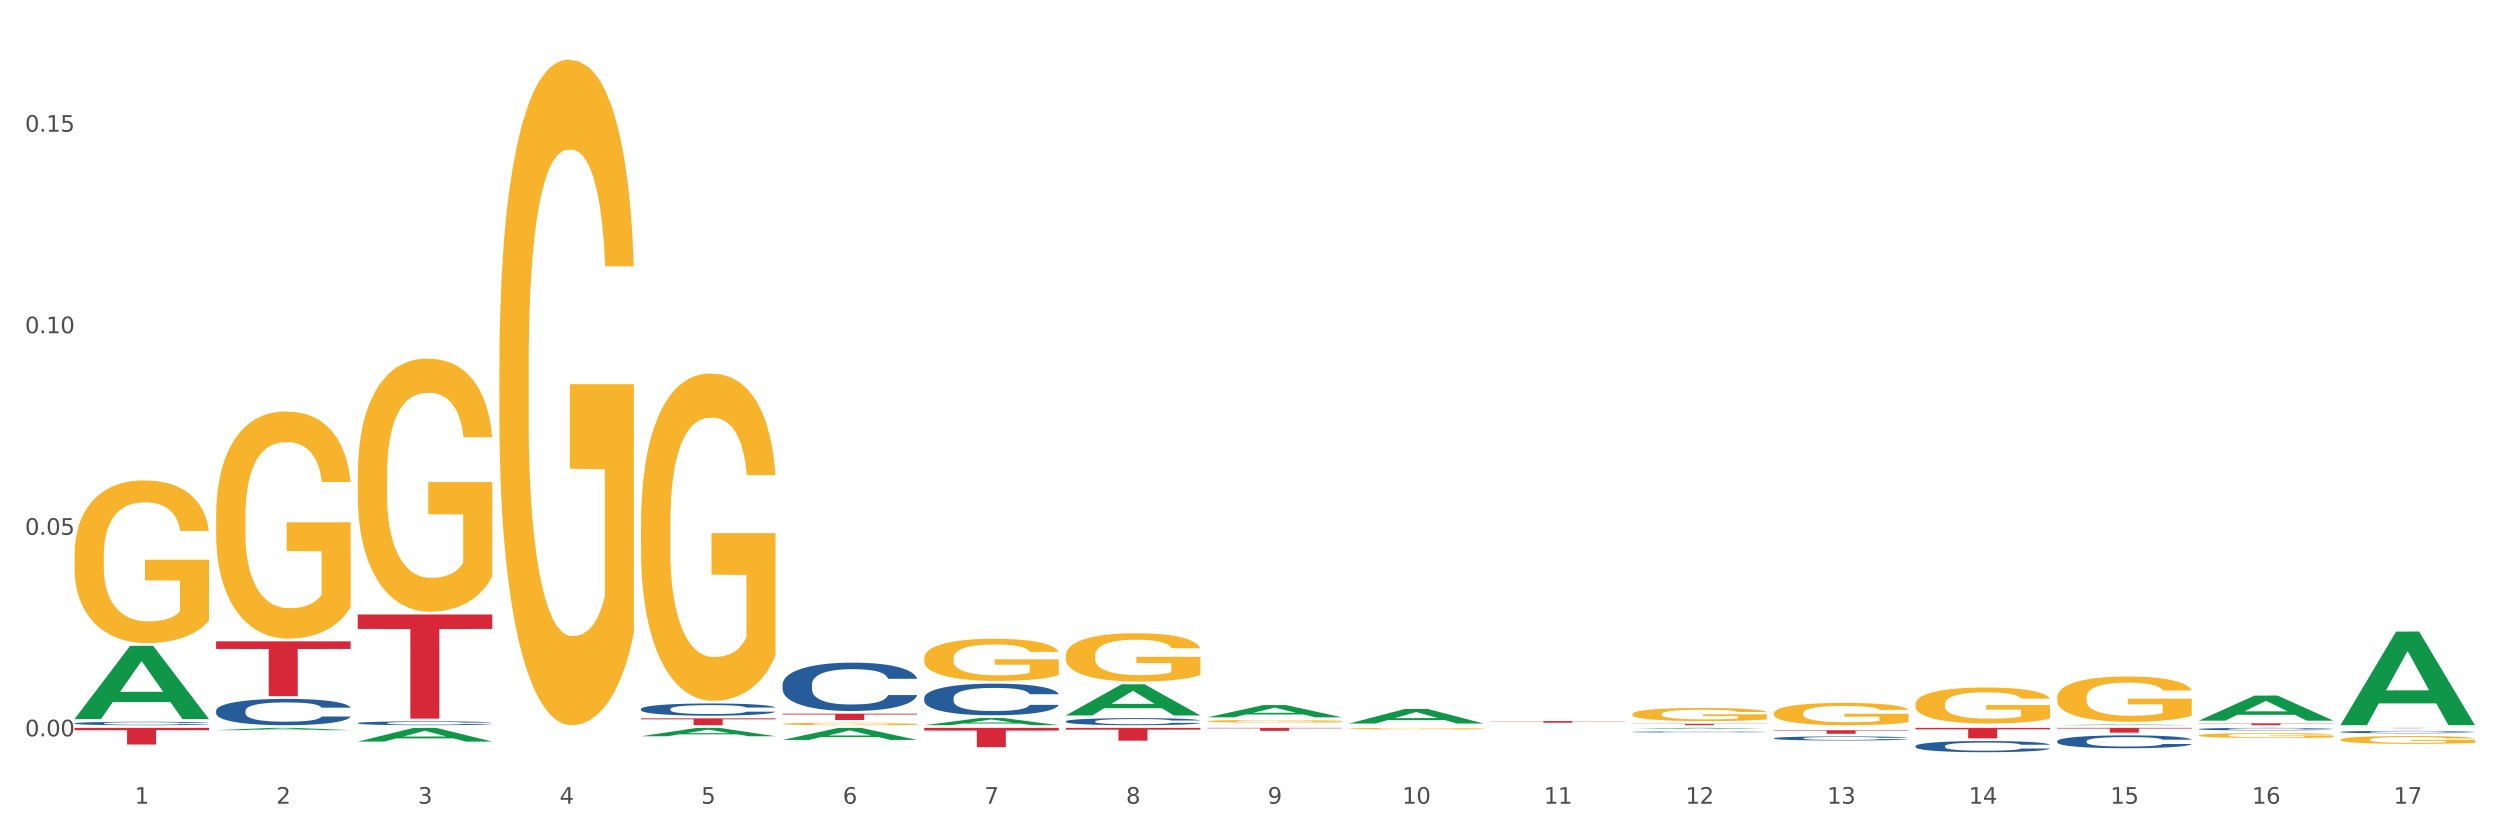 <?xml version="1.0" encoding="utf-8" standalone="no"?>
<!DOCTYPE svg PUBLIC "-//W3C//DTD SVG 1.1//EN"
  "http://www.w3.org/Graphics/SVG/1.1/DTD/svg11.dtd">
<svg xmlns:xlink="http://www.w3.org/1999/xlink" width="1080pt" height="360pt" viewBox="0 0 1080 360" xmlns="http://www.w3.org/2000/svg" version="1.1">
 <rect x="0" y="0" width="1080" height="360" fill="#333333" stroke="none"/>
 <defs>
  <style type="text/css">*{stroke-linejoin: round; stroke-linecap: butt}</style>
 </defs>
 <g id="figure_1">
  <g id="patch_1">
   <path d="M 0 360 
L 1080 360 
L 1080 0 
L 0 0 
z
" style="fill: #ffffff; stroke: #ffffff; stroke-linejoin: miter"/>
  </g>
  <g id="axes_1">
   <g id="matplotlib.axis_1">
    <g id="xtick_1">
     <g id="text_1">
      <!-- 1 -->
      <g style="fill: #4d4d4d" transform="translate(58.182 347.204) scale(0.096 -0.096)">
       <defs>
        <path id="DejaVuSans-31" d="M 794 531 
L 1825 531 
L 1825 4091 
L 703 3866 
L 703 4441 
L 1819 4666 
L 2450 4666 
L 2450 531 
L 3481 531 
L 3481 0 
L 794 0 
L 794 531 
z
" transform="scale(0.016)"/>
       </defs>
       <use xlink:href="#DejaVuSans-31"/>
      </g>
     </g>
    </g>
    <g id="xtick_2">
     <g id="text_2">
      <!-- 2 -->
      <g style="fill: #4d4d4d" transform="translate(119.364 347.204) scale(0.096 -0.096)">
       <defs>
        <path id="DejaVuSans-32" d="M 1228 531 
L 3431 531 
L 3431 0 
L 469 0 
L 469 531 
Q 828 903 1448 1529 
Q 2069 2156 2228 2338 
Q 2531 2678 2651 2914 
Q 2772 3150 2772 3378 
Q 2772 3750 2511 3984 
Q 2250 4219 1831 4219 
Q 1534 4219 1204 4116 
Q 875 4013 500 3803 
L 500 4441 
Q 881 4594 1212 4672 
Q 1544 4750 1819 4750 
Q 2544 4750 2975 4387 
Q 3406 4025 3406 3419 
Q 3406 3131 3298 2873 
Q 3191 2616 2906 2266 
Q 2828 2175 2409 1742 
Q 1991 1309 1228 531 
z
" transform="scale(0.016)"/>
       </defs>
       <use xlink:href="#DejaVuSans-32"/>
      </g>
     </g>
    </g>
    <g id="xtick_3">
     <g id="text_3">
      <!-- 3 -->
      <g style="fill: #4d4d4d" transform="translate(180.545 347.204) scale(0.096 -0.096)">
       <defs>
        <path id="DejaVuSans-33" d="M 2597 2516 
Q 3050 2419 3304 2112 
Q 3559 1806 3559 1356 
Q 3559 666 3084 287 
Q 2609 -91 1734 -91 
Q 1441 -91 1130 -33 
Q 819 25 488 141 
L 488 750 
Q 750 597 1062 519 
Q 1375 441 1716 441 
Q 2309 441 2620 675 
Q 2931 909 2931 1356 
Q 2931 1769 2642 2001 
Q 2353 2234 1838 2234 
L 1294 2234 
L 1294 2753 
L 1863 2753 
Q 2328 2753 2575 2939 
Q 2822 3125 2822 3475 
Q 2822 3834 2567 4026 
Q 2313 4219 1838 4219 
Q 1578 4219 1281 4162 
Q 984 4106 628 3988 
L 628 4550 
Q 988 4650 1302 4700 
Q 1616 4750 1894 4750 
Q 2613 4750 3031 4423 
Q 3450 4097 3450 3541 
Q 3450 3153 3228 2886 
Q 3006 2619 2597 2516 
z
" transform="scale(0.016)"/>
       </defs>
       <use xlink:href="#DejaVuSans-33"/>
      </g>
     </g>
    </g>
    <g id="xtick_4">
     <g id="text_4">
      <!-- 4 -->
      <g style="fill: #4d4d4d" transform="translate(241.726 347.204) scale(0.096 -0.096)">
       <defs>
        <path id="DejaVuSans-34" d="M 2419 4116 
L 825 1625 
L 2419 1625 
L 2419 4116 
z
M 2253 4666 
L 3047 4666 
L 3047 1625 
L 3713 1625 
L 3713 1100 
L 3047 1100 
L 3047 0 
L 2419 0 
L 2419 1100 
L 313 1100 
L 313 1709 
L 2253 4666 
z
" transform="scale(0.016)"/>
       </defs>
       <use xlink:href="#DejaVuSans-34"/>
      </g>
     </g>
    </g>
    <g id="xtick_5">
     <g id="text_5">
      <!-- 5 -->
      <g style="fill: #4d4d4d" transform="translate(302.908 347.204) scale(0.096 -0.096)">
       <defs>
        <path id="DejaVuSans-35" d="M 691 4666 
L 3169 4666 
L 3169 4134 
L 1269 4134 
L 1269 2991 
Q 1406 3038 1543 3061 
Q 1681 3084 1819 3084 
Q 2600 3084 3056 2656 
Q 3513 2228 3513 1497 
Q 3513 744 3044 326 
Q 2575 -91 1722 -91 
Q 1428 -91 1123 -41 
Q 819 9 494 109 
L 494 744 
Q 775 591 1075 516 
Q 1375 441 1709 441 
Q 2250 441 2565 725 
Q 2881 1009 2881 1497 
Q 2881 1984 2565 2268 
Q 2250 2553 1709 2553 
Q 1456 2553 1204 2497 
Q 953 2441 691 2322 
L 691 4666 
z
" transform="scale(0.016)"/>
       </defs>
       <use xlink:href="#DejaVuSans-35"/>
      </g>
     </g>
    </g>
    <g id="xtick_6">
     <g id="text_6">
      <!-- 6 -->
      <g style="fill: #4d4d4d" transform="translate(364.089 347.204) scale(0.096 -0.096)">
       <defs>
        <path id="DejaVuSans-36" d="M 2113 2584 
Q 1688 2584 1439 2293 
Q 1191 2003 1191 1497 
Q 1191 994 1439 701 
Q 1688 409 2113 409 
Q 2538 409 2786 701 
Q 3034 994 3034 1497 
Q 3034 2003 2786 2293 
Q 2538 2584 2113 2584 
z
M 3366 4563 
L 3366 3988 
Q 3128 4100 2886 4159 
Q 2644 4219 2406 4219 
Q 1781 4219 1451 3797 
Q 1122 3375 1075 2522 
Q 1259 2794 1537 2939 
Q 1816 3084 2150 3084 
Q 2853 3084 3261 2657 
Q 3669 2231 3669 1497 
Q 3669 778 3244 343 
Q 2819 -91 2113 -91 
Q 1303 -91 875 529 
Q 447 1150 447 2328 
Q 447 3434 972 4092 
Q 1497 4750 2381 4750 
Q 2619 4750 2861 4703 
Q 3103 4656 3366 4563 
z
" transform="scale(0.016)"/>
       </defs>
       <use xlink:href="#DejaVuSans-36"/>
      </g>
     </g>
    </g>
    <g id="xtick_7">
     <g id="text_7">
      <!-- 7 -->
      <g style="fill: #4d4d4d" transform="translate(425.271 347.204) scale(0.096 -0.096)">
       <defs>
        <path id="DejaVuSans-37" d="M 525 4666 
L 3525 4666 
L 3525 4397 
L 1831 0 
L 1172 0 
L 2766 4134 
L 525 4134 
L 525 4666 
z
" transform="scale(0.016)"/>
       </defs>
       <use xlink:href="#DejaVuSans-37"/>
      </g>
     </g>
    </g>
    <g id="xtick_8">
     <g id="text_8">
      <!-- 8 -->
      <g style="fill: #4d4d4d" transform="translate(486.452 347.204) scale(0.096 -0.096)">
       <defs>
        <path id="DejaVuSans-38" d="M 2034 2216 
Q 1584 2216 1326 1975 
Q 1069 1734 1069 1313 
Q 1069 891 1326 650 
Q 1584 409 2034 409 
Q 2484 409 2743 651 
Q 3003 894 3003 1313 
Q 3003 1734 2745 1975 
Q 2488 2216 2034 2216 
z
M 1403 2484 
Q 997 2584 770 2862 
Q 544 3141 544 3541 
Q 544 4100 942 4425 
Q 1341 4750 2034 4750 
Q 2731 4750 3128 4425 
Q 3525 4100 3525 3541 
Q 3525 3141 3298 2862 
Q 3072 2584 2669 2484 
Q 3125 2378 3379 2068 
Q 3634 1759 3634 1313 
Q 3634 634 3220 271 
Q 2806 -91 2034 -91 
Q 1263 -91 848 271 
Q 434 634 434 1313 
Q 434 1759 690 2068 
Q 947 2378 1403 2484 
z
M 1172 3481 
Q 1172 3119 1398 2916 
Q 1625 2713 2034 2713 
Q 2441 2713 2670 2916 
Q 2900 3119 2900 3481 
Q 2900 3844 2670 4047 
Q 2441 4250 2034 4250 
Q 1625 4250 1398 4047 
Q 1172 3844 1172 3481 
z
" transform="scale(0.016)"/>
       </defs>
       <use xlink:href="#DejaVuSans-38"/>
      </g>
     </g>
    </g>
    <g id="xtick_9">
     <g id="text_9">
      <!-- 9 -->
      <g style="fill: #4d4d4d" transform="translate(547.634 347.204) scale(0.096 -0.096)">
       <defs>
        <path id="DejaVuSans-39" d="M 703 97 
L 703 672 
Q 941 559 1184 500 
Q 1428 441 1663 441 
Q 2288 441 2617 861 
Q 2947 1281 2994 2138 
Q 2813 1869 2534 1725 
Q 2256 1581 1919 1581 
Q 1219 1581 811 2004 
Q 403 2428 403 3163 
Q 403 3881 828 4315 
Q 1253 4750 1959 4750 
Q 2769 4750 3195 4129 
Q 3622 3509 3622 2328 
Q 3622 1225 3098 567 
Q 2575 -91 1691 -91 
Q 1453 -91 1209 -44 
Q 966 3 703 97 
z
M 1959 2075 
Q 2384 2075 2632 2365 
Q 2881 2656 2881 3163 
Q 2881 3666 2632 3958 
Q 2384 4250 1959 4250 
Q 1534 4250 1286 3958 
Q 1038 3666 1038 3163 
Q 1038 2656 1286 2365 
Q 1534 2075 1959 2075 
z
" transform="scale(0.016)"/>
       </defs>
       <use xlink:href="#DejaVuSans-39"/>
      </g>
     </g>
    </g>
    <g id="xtick_10">
     <g id="text_10">
      <!-- 10 -->
      <g style="fill: #4d4d4d" transform="translate(605.761 347.204) scale(0.096 -0.096)">
       <defs>
        <path id="DejaVuSans-30" d="M 2034 4250 
Q 1547 4250 1301 3770 
Q 1056 3291 1056 2328 
Q 1056 1369 1301 889 
Q 1547 409 2034 409 
Q 2525 409 2770 889 
Q 3016 1369 3016 2328 
Q 3016 3291 2770 3770 
Q 2525 4250 2034 4250 
z
M 2034 4750 
Q 2819 4750 3233 4129 
Q 3647 3509 3647 2328 
Q 3647 1150 3233 529 
Q 2819 -91 2034 -91 
Q 1250 -91 836 529 
Q 422 1150 422 2328 
Q 422 3509 836 4129 
Q 1250 4750 2034 4750 
z
" transform="scale(0.016)"/>
       </defs>
       <use xlink:href="#DejaVuSans-31"/>
       <use xlink:href="#DejaVuSans-30" transform="translate(63.623 0)"/>
      </g>
     </g>
    </g>
    <g id="xtick_11">
     <g id="text_11">
      <!-- 11 -->
      <g style="fill: #4d4d4d" transform="translate(666.942 347.204) scale(0.096 -0.096)">
       <use xlink:href="#DejaVuSans-31"/>
       <use xlink:href="#DejaVuSans-31" transform="translate(63.623 0)"/>
      </g>
     </g>
    </g>
    <g id="xtick_12">
     <g id="text_12">
      <!-- 12 -->
      <g style="fill: #4d4d4d" transform="translate(728.124 347.204) scale(0.096 -0.096)">
       <use xlink:href="#DejaVuSans-31"/>
       <use xlink:href="#DejaVuSans-32" transform="translate(63.623 0)"/>
      </g>
     </g>
    </g>
    <g id="xtick_13">
     <g id="text_13">
      <!-- 13 -->
      <g style="fill: #4d4d4d" transform="translate(789.305 347.204) scale(0.096 -0.096)">
       <use xlink:href="#DejaVuSans-31"/>
       <use xlink:href="#DejaVuSans-33" transform="translate(63.623 0)"/>
      </g>
     </g>
    </g>
    <g id="xtick_14">
     <g id="text_14">
      <!-- 14 -->
      <g style="fill: #4d4d4d" transform="translate(850.487 347.204) scale(0.096 -0.096)">
       <use xlink:href="#DejaVuSans-31"/>
       <use xlink:href="#DejaVuSans-34" transform="translate(63.623 0)"/>
      </g>
     </g>
    </g>
    <g id="xtick_15">
     <g id="text_15">
      <!-- 15 -->
      <g style="fill: #4d4d4d" transform="translate(911.668 347.204) scale(0.096 -0.096)">
       <use xlink:href="#DejaVuSans-31"/>
       <use xlink:href="#DejaVuSans-35" transform="translate(63.623 0)"/>
      </g>
     </g>
    </g>
    <g id="xtick_16">
     <g id="text_16">
      <!-- 16 -->
      <g style="fill: #4d4d4d" transform="translate(972.849 347.204) scale(0.096 -0.096)">
       <use xlink:href="#DejaVuSans-31"/>
       <use xlink:href="#DejaVuSans-36" transform="translate(63.623 0)"/>
      </g>
     </g>
    </g>
    <g id="xtick_17">
     <g id="text_17">
      <!-- 17 -->
      <g style="fill: #4d4d4d" transform="translate(1034.031 347.204) scale(0.096 -0.096)">
       <use xlink:href="#DejaVuSans-31"/>
       <use xlink:href="#DejaVuSans-37" transform="translate(63.623 0)"/>
      </g>
     </g>
    </g>
    <g id="xtick_18"/>
    <g id="xtick_19"/>
    <g id="xtick_20"/>
    <g id="xtick_21"/>
    <g id="xtick_22"/>
    <g id="xtick_23"/>
    <g id="xtick_24"/>
    <g id="xtick_25"/>
    <g id="xtick_26"/>
    <g id="xtick_27"/>
    <g id="xtick_28"/>
    <g id="xtick_29"/>
    <g id="xtick_30"/>
    <g id="xtick_31"/>
    <g id="xtick_32"/>
    <g id="xtick_33"/>
   </g>
   <g id="matplotlib.axis_2">
    <g id="ytick_1">
     <g id="text_18">
      <!-- 0.00 -->
      <g style="fill: #4d4d4d" transform="translate(10.8 318.097) scale(0.096 -0.096)">
       <defs>
        <path id="DejaVuSans-2e" d="M 684 794 
L 1344 794 
L 1344 0 
L 684 0 
L 684 794 
z
" transform="scale(0.016)"/>
       </defs>
       <use xlink:href="#DejaVuSans-30"/>
       <use xlink:href="#DejaVuSans-2e" transform="translate(63.623 0)"/>
       <use xlink:href="#DejaVuSans-30" transform="translate(95.41 0)"/>
       <use xlink:href="#DejaVuSans-30" transform="translate(159.033 0)"/>
      </g>
     </g>
    </g>
    <g id="ytick_2">
     <g id="text_19">
      <!-- 0.05 -->
      <g style="fill: #4d4d4d" transform="translate(10.8 231.029) scale(0.096 -0.096)">
       <use xlink:href="#DejaVuSans-30"/>
       <use xlink:href="#DejaVuSans-2e" transform="translate(63.623 0)"/>
       <use xlink:href="#DejaVuSans-30" transform="translate(95.41 0)"/>
       <use xlink:href="#DejaVuSans-35" transform="translate(159.033 0)"/>
      </g>
     </g>
    </g>
    <g id="ytick_3">
     <g id="text_20">
      <!-- 0.10 -->
      <g style="fill: #4d4d4d" transform="translate(10.8 143.962) scale(0.096 -0.096)">
       <use xlink:href="#DejaVuSans-30"/>
       <use xlink:href="#DejaVuSans-2e" transform="translate(63.623 0)"/>
       <use xlink:href="#DejaVuSans-31" transform="translate(95.41 0)"/>
       <use xlink:href="#DejaVuSans-30" transform="translate(159.033 0)"/>
      </g>
     </g>
    </g>
    <g id="ytick_4">
     <g id="text_21">
      <!-- 0.15 -->
      <g style="fill: #4d4d4d" transform="translate(10.8 56.895) scale(0.096 -0.096)">
       <use xlink:href="#DejaVuSans-30"/>
       <use xlink:href="#DejaVuSans-2e" transform="translate(63.623 0)"/>
       <use xlink:href="#DejaVuSans-31" transform="translate(95.41 0)"/>
       <use xlink:href="#DejaVuSans-35" transform="translate(159.033 0)"/>
      </g>
     </g>
    </g>
    <g id="ytick_5"/>
    <g id="ytick_6"/>
    <g id="ytick_7"/>
   </g>
   <g id="PolyCollection_1">
    <path d="M 32.175 310.594 
L 32.235 310.565 
L 56.203 279.01 
L 66.15 278.98 
L 90.297 310.654 
L 78.793 310.654 
L 73.58 303.278 
L 48.833 303.278 
L 48.653 303.397 
L 43.62 310.654 
L 32.175 310.654 
L 32.175 310.594 
L 51.949 298.877 
L 70.464 298.847 
L 61.296 285.731 
L 61.176 285.672 
L 61.056 285.761 
L 51.889 298.847 
L 51.949 298.877 
L 32.175 310.594 
z
" clip-path="url(#pa108ff863b)" style="fill: #109648"/>
    <path d="M 705.171 308.459 
L 705.239 308.454 
L 705.239 308.267 
L 705.376 308.105 
L 706.063 307.715 
L 707.092 307.393 
L 707.847 307.221 
L 708.602 307.081 
L 709.494 306.94 
L 710.592 306.795 
L 712.582 306.581 
L 713.817 306.472 
L 715.327 306.358 
L 718.071 306.191 
L 720.061 306.098 
L 722.12 306.02 
L 725.483 305.926 
L 727.678 305.884 
L 730.012 305.853 
L 732.825 305.832 
L 734.952 305.827 
L 739.619 305.843 
L 743.599 305.89 
L 745.52 305.926 
L 747.99 305.988 
L 749.294 306.03 
L 751.421 306.113 
L 753.617 306.223 
L 755.127 306.316 
L 757.391 306.493 
L 759.107 306.67 
L 760.685 306.888 
L 761.509 307.039 
L 762.126 307.18 
L 762.675 307.341 
L 763.224 307.596 
L 750.872 307.596 
L 750.392 307.414 
L 749.637 307.242 
L 748.539 307.076 
L 747.579 306.972 
L 745.932 306.841 
L 744.422 306.758 
L 742.844 306.696 
L 740.922 306.644 
L 739.413 306.618 
L 737.285 306.597 
L 733.099 306.602 
L 730.286 306.644 
L 728.365 306.696 
L 727.129 306.743 
L 726.031 306.795 
L 724.796 306.867 
L 723.355 306.977 
L 722.326 307.076 
L 721.297 307.2 
L 720.473 307.325 
L 719.718 307.471 
L 719.101 307.627 
L 718.62 307.788 
L 718.209 307.986 
L 717.866 308.313 
L 717.866 309.026 
L 718.003 309.187 
L 718.346 309.401 
L 718.758 309.562 
L 719.444 309.754 
L 720.061 309.884 
L 721.228 310.072 
L 722.532 310.228 
L 723.561 310.326 
L 724.59 310.41 
L 726.375 310.524 
L 728.365 310.618 
L 730.08 310.675 
L 732.413 310.727 
L 733.992 310.748 
L 735.364 310.758 
L 738.726 310.758 
L 741.128 310.742 
L 743.804 310.706 
L 745.863 310.659 
L 747.579 310.602 
L 749.5 310.508 
L 750.735 310.42 
L 750.735 309.333 
L 735.638 309.328 
L 735.638 308.605 
L 763.293 308.605 
L 763.293 310.727 
L 762.126 310.836 
L 760.823 310.935 
L 759.45 311.023 
L 757.391 311.133 
L 754.921 311.237 
L 752.725 311.309 
L 750.392 311.372 
L 747.647 311.429 
L 744.079 311.481 
L 741.883 311.502 
L 739.138 311.518 
L 735.913 311.523 
L 733.099 311.512 
L 730.355 311.486 
L 727.473 311.439 
L 724.659 311.372 
L 722.532 311.304 
L 720.405 311.221 
L 718.14 311.112 
L 716.356 311.008 
L 714.983 310.914 
L 713.474 310.795 
L 711.827 310.638 
L 710.592 310.498 
L 709.494 310.352 
L 708.327 310.165 
L 707.504 310.004 
L 706.68 309.801 
L 706.2 309.65 
L 705.651 309.416 
L 705.239 309.088 
L 705.171 308.459 
z
" clip-path="url(#pa108ff863b)" style="fill: #f7b32b"/>
    <path d="M 766.352 308.114 
L 766.421 308.106 
L 766.421 307.789 
L 766.558 307.516 
L 767.244 306.857 
L 768.273 306.311 
L 769.028 306.021 
L 769.783 305.784 
L 770.675 305.546 
L 771.773 305.3 
L 773.763 304.939 
L 774.998 304.755 
L 776.508 304.561 
L 779.253 304.28 
L 781.243 304.121 
L 783.301 303.989 
L 786.664 303.831 
L 788.86 303.761 
L 791.193 303.708 
L 794.006 303.673 
L 796.134 303.664 
L 800.8 303.69 
L 804.78 303.77 
L 806.701 303.831 
L 809.172 303.937 
L 810.476 304.007 
L 812.603 304.148 
L 814.799 304.332 
L 816.308 304.491 
L 818.573 304.79 
L 820.288 305.089 
L 821.867 305.458 
L 822.69 305.713 
L 823.308 305.951 
L 823.857 306.223 
L 824.406 306.654 
L 812.054 306.654 
L 811.574 306.347 
L 810.819 306.056 
L 809.721 305.775 
L 808.76 305.599 
L 807.113 305.379 
L 805.603 305.238 
L 804.025 305.133 
L 802.104 305.045 
L 800.594 305.001 
L 798.467 304.966 
L 794.281 304.974 
L 791.467 305.045 
L 789.546 305.133 
L 788.311 305.212 
L 787.213 305.3 
L 785.978 305.423 
L 784.537 305.608 
L 783.507 305.775 
L 782.478 305.986 
L 781.655 306.197 
L 780.9 306.443 
L 780.282 306.707 
L 779.802 306.98 
L 779.39 307.314 
L 779.047 307.868 
L 779.047 309.073 
L 779.184 309.346 
L 779.527 309.706 
L 779.939 309.979 
L 780.625 310.304 
L 781.243 310.524 
L 782.409 310.841 
L 783.713 311.105 
L 784.743 311.272 
L 785.772 311.412 
L 787.556 311.606 
L 789.546 311.764 
L 791.262 311.861 
L 793.595 311.949 
L 795.173 311.984 
L 796.545 312.002 
L 799.908 312.002 
L 802.31 311.975 
L 804.986 311.914 
L 807.044 311.835 
L 808.76 311.738 
L 810.681 311.58 
L 811.917 311.43 
L 811.917 309.592 
L 796.82 309.583 
L 796.82 308.361 
L 824.474 308.361 
L 824.474 311.949 
L 823.308 312.134 
L 822.004 312.301 
L 820.632 312.45 
L 818.573 312.635 
L 816.103 312.811 
L 813.907 312.934 
L 811.574 313.04 
L 808.829 313.136 
L 805.26 313.224 
L 803.064 313.259 
L 800.32 313.286 
L 797.094 313.295 
L 794.281 313.277 
L 791.536 313.233 
L 788.654 313.154 
L 785.84 313.04 
L 783.713 312.925 
L 781.586 312.784 
L 779.321 312.6 
L 777.537 312.424 
L 776.165 312.266 
L 774.655 312.063 
L 773.008 311.799 
L 771.773 311.562 
L 770.675 311.316 
L 769.509 310.999 
L 768.685 310.726 
L 767.862 310.383 
L 767.381 310.128 
L 766.832 309.733 
L 766.421 309.179 
L 766.352 308.114 
z
" clip-path="url(#pa108ff863b)" style="fill: #f7b32b"/>
    <path d="M 827.533 304.178 
L 827.602 304.164 
L 827.602 303.654 
L 827.739 303.214 
L 828.425 302.151 
L 829.455 301.272 
L 830.21 300.804 
L 830.964 300.421 
L 831.857 300.038 
L 832.954 299.641 
L 834.945 299.06 
L 836.18 298.762 
L 837.689 298.45 
L 840.434 297.997 
L 842.424 297.741 
L 844.483 297.529 
L 847.845 297.273 
L 850.041 297.16 
L 852.374 297.075 
L 855.188 297.018 
L 857.315 297.004 
L 861.981 297.047 
L 865.961 297.174 
L 867.883 297.273 
L 870.353 297.444 
L 871.657 297.557 
L 873.784 297.784 
L 875.98 298.082 
L 877.49 298.337 
L 879.754 298.819 
L 881.47 299.301 
L 883.048 299.897 
L 883.872 300.308 
L 884.489 300.691 
L 885.038 301.13 
L 885.587 301.825 
L 873.235 301.825 
L 872.755 301.329 
L 872 300.861 
L 870.902 300.407 
L 869.941 300.123 
L 868.295 299.769 
L 866.785 299.542 
L 865.207 299.372 
L 863.285 299.23 
L 861.775 299.159 
L 859.648 299.103 
L 855.462 299.117 
L 852.649 299.23 
L 850.727 299.372 
L 849.492 299.5 
L 848.394 299.641 
L 847.159 299.84 
L 845.718 300.138 
L 844.689 300.407 
L 843.659 300.747 
L 842.836 301.088 
L 842.081 301.485 
L 841.464 301.91 
L 840.983 302.349 
L 840.571 302.888 
L 840.228 303.781 
L 840.228 305.724 
L 840.366 306.163 
L 840.709 306.745 
L 841.12 307.184 
L 841.807 307.709 
L 842.424 308.063 
L 843.591 308.574 
L 844.895 308.999 
L 845.924 309.269 
L 846.953 309.495 
L 848.737 309.807 
L 850.727 310.063 
L 852.443 310.219 
L 854.776 310.36 
L 856.354 310.417 
L 857.727 310.445 
L 861.089 310.445 
L 863.491 310.403 
L 866.167 310.304 
L 868.226 310.176 
L 869.941 310.02 
L 871.863 309.765 
L 873.098 309.524 
L 873.098 306.56 
L 858.001 306.546 
L 858.001 304.575 
L 885.656 304.575 
L 885.656 310.36 
L 884.489 310.658 
L 883.185 310.927 
L 881.813 311.168 
L 879.754 311.466 
L 877.284 311.75 
L 875.088 311.948 
L 872.755 312.118 
L 870.01 312.274 
L 866.442 312.416 
L 864.246 312.473 
L 861.501 312.515 
L 858.276 312.53 
L 855.462 312.501 
L 852.717 312.43 
L 849.835 312.303 
L 847.022 312.118 
L 844.895 311.934 
L 842.767 311.707 
L 840.503 311.409 
L 838.719 311.126 
L 837.346 310.871 
L 835.837 310.545 
L 834.19 310.119 
L 832.954 309.736 
L 831.857 309.339 
L 830.69 308.829 
L 829.867 308.389 
L 829.043 307.837 
L 828.563 307.425 
L 828.014 306.787 
L 827.602 305.894 
L 827.533 304.178 
z
" clip-path="url(#pa108ff863b)" style="fill: #f7b32b"/>
    <path d="M 888.715 301.286 
L 888.783 301.269 
L 888.783 300.625 
L 888.921 300.072 
L 889.607 298.732 
L 890.636 297.624 
L 891.391 297.034 
L 892.146 296.552 
L 893.038 296.07 
L 894.136 295.57 
L 896.126 294.837 
L 897.361 294.462 
L 898.871 294.069 
L 901.616 293.497 
L 903.606 293.176 
L 905.664 292.908 
L 909.027 292.586 
L 911.223 292.443 
L 913.556 292.336 
L 916.369 292.264 
L 918.497 292.247 
L 923.163 292.3 
L 927.143 292.461 
L 929.064 292.586 
L 931.535 292.8 
L 932.838 292.943 
L 934.966 293.229 
L 937.162 293.604 
L 938.671 293.926 
L 940.936 294.533 
L 942.651 295.141 
L 944.23 295.891 
L 945.053 296.409 
L 945.671 296.892 
L 946.22 297.445 
L 946.769 298.321 
L 934.417 298.321 
L 933.936 297.696 
L 933.182 297.106 
L 932.084 296.534 
L 931.123 296.177 
L 929.476 295.73 
L 927.966 295.444 
L 926.388 295.23 
L 924.467 295.051 
L 922.957 294.962 
L 920.83 294.891 
L 916.644 294.909 
L 913.83 295.051 
L 911.909 295.23 
L 910.674 295.391 
L 909.576 295.57 
L 908.341 295.82 
L 906.899 296.195 
L 905.87 296.534 
L 904.841 296.963 
L 904.017 297.392 
L 903.263 297.892 
L 902.645 298.428 
L 902.165 298.982 
L 901.753 299.661 
L 901.41 300.786 
L 901.41 303.234 
L 901.547 303.788 
L 901.89 304.52 
L 902.302 305.074 
L 902.988 305.735 
L 903.606 306.182 
L 904.772 306.825 
L 906.076 307.361 
L 907.105 307.7 
L 908.135 307.986 
L 909.919 308.379 
L 911.909 308.701 
L 913.624 308.897 
L 915.958 309.076 
L 917.536 309.147 
L 918.908 309.183 
L 922.271 309.183 
L 924.672 309.129 
L 927.349 309.004 
L 929.407 308.843 
L 931.123 308.647 
L 933.044 308.325 
L 934.279 308.022 
L 934.279 304.288 
L 919.183 304.27 
L 919.183 301.787 
L 946.837 301.787 
L 946.837 309.076 
L 945.671 309.451 
L 944.367 309.79 
L 942.994 310.094 
L 940.936 310.469 
L 938.465 310.826 
L 936.269 311.077 
L 933.936 311.291 
L 931.191 311.488 
L 927.623 311.666 
L 925.427 311.738 
L 922.682 311.791 
L 919.457 311.809 
L 916.644 311.773 
L 913.899 311.684 
L 911.017 311.523 
L 908.203 311.291 
L 906.076 311.059 
L 903.949 310.773 
L 901.684 310.398 
L 899.9 310.04 
L 898.528 309.719 
L 897.018 309.308 
L 895.371 308.772 
L 894.136 308.29 
L 893.038 307.789 
L 891.871 307.146 
L 891.048 306.592 
L 890.224 305.896 
L 889.744 305.378 
L 889.195 304.574 
L 888.783 303.448 
L 888.715 301.286 
z
" clip-path="url(#pa108ff863b)" style="fill: #f7b32b"/>
    <path d="M 949.896 317.669 
L 949.965 317.667 
L 949.965 317.597 
L 950.102 317.537 
L 950.788 317.391 
L 951.818 317.271 
L 952.572 317.206 
L 953.327 317.154 
L 954.219 317.102 
L 955.317 317.047 
L 957.307 316.968 
L 958.543 316.927 
L 960.052 316.884 
L 962.797 316.822 
L 964.787 316.787 
L 966.846 316.758 
L 970.208 316.723 
L 972.404 316.707 
L 974.737 316.696 
L 977.551 316.688 
L 979.678 316.686 
L 984.344 316.692 
L 988.324 316.709 
L 990.246 316.723 
L 992.716 316.746 
L 994.02 316.762 
L 996.147 316.793 
L 998.343 316.834 
L 999.853 316.869 
L 1002.117 316.935 
L 1003.833 317.001 
L 1005.411 317.082 
L 1006.234 317.138 
L 1006.852 317.191 
L 1007.401 317.251 
L 1007.95 317.346 
L 995.598 317.346 
L 995.118 317.278 
L 994.363 317.214 
L 993.265 317.152 
L 992.304 317.113 
L 990.657 317.065 
L 989.148 317.034 
L 987.569 317.01 
L 985.648 316.991 
L 984.138 316.981 
L 982.011 316.973 
L 977.825 316.975 
L 975.012 316.991 
L 973.09 317.01 
L 971.855 317.028 
L 970.757 317.047 
L 969.522 317.074 
L 968.081 317.115 
L 967.052 317.152 
L 966.022 317.199 
L 965.199 317.245 
L 964.444 317.3 
L 963.826 317.358 
L 963.346 317.418 
L 962.934 317.492 
L 962.591 317.614 
L 962.591 317.88 
L 962.728 317.94 
L 963.072 318.02 
L 963.483 318.08 
L 964.169 318.152 
L 964.787 318.201 
L 965.954 318.271 
L 967.257 318.329 
L 968.287 318.366 
L 969.316 318.397 
L 971.1 318.44 
L 973.09 318.474 
L 974.806 318.496 
L 977.139 318.515 
L 978.717 318.523 
L 980.09 318.527 
L 983.452 318.527 
L 985.854 318.521 
L 988.53 318.507 
L 990.589 318.49 
L 992.304 318.469 
L 994.226 318.434 
L 995.461 318.401 
L 995.461 317.995 
L 980.364 317.993 
L 980.364 317.723 
L 1008.019 317.723 
L 1008.019 318.515 
L 1006.852 318.556 
L 1005.548 318.593 
L 1004.176 318.626 
L 1002.117 318.667 
L 999.647 318.706 
L 997.451 318.733 
L 995.118 318.756 
L 992.373 318.777 
L 988.805 318.797 
L 986.609 318.805 
L 983.864 318.81 
L 980.639 318.812 
L 977.825 318.808 
L 975.08 318.799 
L 972.198 318.781 
L 969.385 318.756 
L 967.257 318.731 
L 965.13 318.7 
L 962.866 318.659 
L 961.082 318.62 
L 959.709 318.585 
L 958.199 318.54 
L 956.553 318.482 
L 955.317 318.43 
L 954.219 318.375 
L 953.053 318.306 
L 952.229 318.245 
L 951.406 318.17 
L 950.926 318.113 
L 950.377 318.026 
L 949.965 317.904 
L 949.896 317.669 
z
" clip-path="url(#pa108ff863b)" style="fill: #f7b32b"/>
    <path d="M 1011.078 319.523 
L 1011.146 319.52 
L 1011.146 319.408 
L 1011.284 319.311 
L 1011.97 319.078 
L 1012.999 318.885 
L 1013.754 318.782 
L 1014.509 318.698 
L 1015.401 318.614 
L 1016.499 318.527 
L 1018.489 318.399 
L 1019.724 318.334 
L 1021.234 318.265 
L 1023.978 318.166 
L 1025.969 318.109 
L 1028.027 318.063 
L 1031.39 318.007 
L 1033.585 317.982 
L 1035.919 317.963 
L 1038.732 317.951 
L 1040.859 317.948 
L 1045.526 317.957 
L 1049.506 317.985 
L 1051.427 318.007 
L 1053.897 318.044 
L 1055.201 318.069 
L 1057.328 318.119 
L 1059.524 318.184 
L 1061.034 318.24 
L 1063.299 318.346 
L 1065.014 318.452 
L 1066.592 318.583 
L 1067.416 318.673 
L 1068.033 318.757 
L 1068.582 318.854 
L 1069.131 319.006 
L 1056.78 319.006 
L 1056.299 318.897 
L 1055.544 318.794 
L 1054.446 318.695 
L 1053.486 318.633 
L 1051.839 318.555 
L 1050.329 318.505 
L 1048.751 318.468 
L 1046.829 318.436 
L 1045.32 318.421 
L 1043.192 318.408 
L 1039.007 318.411 
L 1036.193 318.436 
L 1034.272 318.468 
L 1033.037 318.496 
L 1031.939 318.527 
L 1030.703 318.57 
L 1029.262 318.636 
L 1028.233 318.695 
L 1027.204 318.77 
L 1026.38 318.844 
L 1025.625 318.931 
L 1025.008 319.025 
L 1024.527 319.121 
L 1024.116 319.24 
L 1023.773 319.436 
L 1023.773 319.862 
L 1023.91 319.959 
L 1024.253 320.087 
L 1024.665 320.183 
L 1025.351 320.298 
L 1025.969 320.376 
L 1027.135 320.488 
L 1028.439 320.582 
L 1029.468 320.641 
L 1030.498 320.691 
L 1032.282 320.759 
L 1034.272 320.815 
L 1035.987 320.849 
L 1038.32 320.881 
L 1039.899 320.893 
L 1041.271 320.899 
L 1044.634 320.899 
L 1047.035 320.89 
L 1049.712 320.868 
L 1051.77 320.84 
L 1053.486 320.806 
L 1055.407 320.75 
L 1056.642 320.697 
L 1056.642 320.046 
L 1041.546 320.043 
L 1041.546 319.61 
L 1069.2 319.61 
L 1069.2 320.881 
L 1068.033 320.946 
L 1066.73 321.005 
L 1065.357 321.058 
L 1063.299 321.123 
L 1060.828 321.186 
L 1058.632 321.229 
L 1056.299 321.267 
L 1053.554 321.301 
L 1049.986 321.332 
L 1047.79 321.344 
L 1045.045 321.354 
L 1041.82 321.357 
L 1039.007 321.351 
L 1036.262 321.335 
L 1033.38 321.307 
L 1030.566 321.267 
L 1028.439 321.226 
L 1026.312 321.176 
L 1024.047 321.111 
L 1022.263 321.049 
L 1020.891 320.993 
L 1019.381 320.921 
L 1017.734 320.828 
L 1016.499 320.744 
L 1015.401 320.656 
L 1014.234 320.544 
L 1013.411 320.448 
L 1012.587 320.326 
L 1012.107 320.236 
L 1011.558 320.096 
L 1011.146 319.9 
L 1011.078 319.523 
z
" clip-path="url(#pa108ff863b)" style="fill: #f7b32b"/>
    <path d="M 32.175 314.449 
L 90.297 314.449 
L 90.297 315.447 
L 67.434 315.454 
L 67.434 321.632 
L 54.901 321.632 
L 54.901 315.454 
L 32.175 315.447 
L 32.175 314.456 
L 32.175 314.449 
z
" clip-path="url(#pa108ff863b)" style="fill: #d62839"/>
    <path d="M 93.356 277.049 
L 151.479 277.049 
L 151.479 280.343 
L 128.615 280.366 
L 128.615 300.757 
L 116.082 300.757 
L 116.082 280.366 
L 93.356 280.343 
L 93.356 277.071 
L 93.356 277.049 
z
" clip-path="url(#pa108ff863b)" style="fill: #d62839"/>
    <path d="M 582.808 314.775 
L 582.876 314.775 
L 582.876 314.753 
L 583.014 314.734 
L 583.7 314.689 
L 584.729 314.652 
L 585.484 314.632 
L 586.239 314.616 
L 587.131 314.599 
L 588.229 314.583 
L 590.219 314.558 
L 591.454 314.545 
L 592.964 314.532 
L 595.709 314.513 
L 597.699 314.502 
L 599.757 314.493 
L 603.12 314.482 
L 605.316 314.477 
L 607.649 314.474 
L 610.462 314.471 
L 612.589 314.471 
L 617.256 314.472 
L 621.236 314.478 
L 623.157 314.482 
L 625.628 314.489 
L 626.931 314.494 
L 629.059 314.504 
L 631.254 314.516 
L 632.764 314.527 
L 635.029 314.548 
L 636.744 314.568 
L 638.322 314.593 
L 639.146 314.611 
L 639.764 314.627 
L 640.312 314.646 
L 640.861 314.675 
L 628.51 314.675 
L 628.029 314.654 
L 627.274 314.634 
L 626.176 314.615 
L 625.216 314.603 
L 623.569 314.588 
L 622.059 314.578 
L 620.481 314.571 
L 618.56 314.565 
L 617.05 314.562 
L 614.923 314.56 
L 610.737 314.56 
L 607.923 314.565 
L 606.002 314.571 
L 604.767 314.577 
L 603.669 314.583 
L 602.433 314.591 
L 600.992 314.604 
L 599.963 314.615 
L 598.934 314.63 
L 598.11 314.644 
L 597.355 314.661 
L 596.738 314.679 
L 596.258 314.698 
L 595.846 314.72 
L 595.503 314.758 
L 595.503 314.841 
L 595.64 314.859 
L 595.983 314.884 
L 596.395 314.903 
L 597.081 314.925 
L 597.699 314.94 
L 598.865 314.962 
L 600.169 314.98 
L 601.198 314.991 
L 602.228 315.001 
L 604.012 315.014 
L 606.002 315.025 
L 607.717 315.032 
L 610.05 315.038 
L 611.629 315.04 
L 613.001 315.041 
L 616.364 315.041 
L 618.765 315.039 
L 621.442 315.035 
L 623.5 315.03 
L 625.216 315.023 
L 627.137 315.012 
L 628.372 315.002 
L 628.372 314.876 
L 613.276 314.876 
L 613.276 314.792 
L 640.93 314.792 
L 640.93 315.038 
L 639.764 315.05 
L 638.46 315.062 
L 637.087 315.072 
L 635.029 315.085 
L 632.558 315.097 
L 630.362 315.105 
L 628.029 315.112 
L 625.284 315.119 
L 621.716 315.125 
L 619.52 315.127 
L 616.775 315.129 
L 613.55 315.13 
L 610.737 315.129 
L 607.992 315.126 
L 605.11 315.12 
L 602.296 315.112 
L 600.169 315.105 
L 598.042 315.095 
L 595.777 315.082 
L 593.993 315.07 
L 592.621 315.059 
L 591.111 315.046 
L 589.464 315.027 
L 588.229 315.011 
L 587.131 314.994 
L 585.964 314.973 
L 585.141 314.954 
L 584.317 314.931 
L 583.837 314.913 
L 583.288 314.886 
L 582.876 314.848 
L 582.808 314.775 
z
" clip-path="url(#pa108ff863b)" style="fill: #f7b32b"/>
    <path d="M 154.538 265.436 
L 212.66 265.436 
L 212.66 271.694 
L 189.797 271.736 
L 189.797 310.463 
L 177.263 310.463 
L 177.263 271.736 
L 154.538 271.694 
L 154.538 265.479 
L 154.538 265.436 
z
" clip-path="url(#pa108ff863b)" style="fill: #d62839"/>
    <path d="M 338.082 308.303 
L 396.204 308.303 
L 396.204 308.685 
L 373.341 308.688 
L 373.341 311.049 
L 360.808 311.049 
L 360.808 308.688 
L 338.082 308.685 
L 338.082 308.306 
L 338.082 308.303 
z
" clip-path="url(#pa108ff863b)" style="fill: #d62839"/>
    <path d="M 399.263 314.449 
L 457.386 314.449 
L 457.386 315.603 
L 434.523 315.61 
L 434.523 322.749 
L 421.989 322.749 
L 421.989 315.61 
L 399.263 315.603 
L 399.263 314.457 
L 399.263 314.449 
z
" clip-path="url(#pa108ff863b)" style="fill: #d62839"/>
    <path d="M 460.445 314.449 
L 518.567 314.449 
L 518.567 315.216 
L 495.704 315.222 
L 495.704 319.969 
L 483.17 319.969 
L 483.17 315.222 
L 460.445 315.216 
L 460.445 314.455 
L 460.445 314.449 
z
" clip-path="url(#pa108ff863b)" style="fill: #d62839"/>
    <path d="M 521.626 314.449 
L 579.749 314.449 
L 579.749 314.628 
L 556.885 314.629 
L 556.885 315.736 
L 544.352 315.736 
L 544.352 314.629 
L 521.626 314.628 
L 521.626 314.451 
L 521.626 314.449 
z
" clip-path="url(#pa108ff863b)" style="fill: #d62839"/>
    <path d="M 643.989 311.508 
L 702.112 311.508 
L 702.112 311.608 
L 679.248 311.608 
L 679.248 312.223 
L 666.715 312.223 
L 666.715 311.608 
L 643.989 311.608 
L 643.989 311.509 
L 643.989 311.508 
z
" clip-path="url(#pa108ff863b)" style="fill: #d62839"/>
    <path d="M 705.171 312.677 
L 763.293 312.677 
L 763.293 312.763 
L 740.43 312.764 
L 740.43 313.295 
L 727.896 313.295 
L 727.896 312.764 
L 705.171 312.763 
L 705.171 312.678 
L 705.171 312.677 
z
" clip-path="url(#pa108ff863b)" style="fill: #d62839"/>
    <path d="M 766.352 315.46 
L 824.474 315.46 
L 824.474 315.672 
L 801.611 315.673 
L 801.611 316.984 
L 789.078 316.984 
L 789.078 315.673 
L 766.352 315.672 
L 766.352 315.461 
L 766.352 315.46 
z
" clip-path="url(#pa108ff863b)" style="fill: #d62839"/>
    <path d="M 827.533 314.449 
L 885.656 314.449 
L 885.656 315.078 
L 862.792 315.082 
L 862.792 318.971 
L 850.259 318.971 
L 850.259 315.082 
L 827.533 315.078 
L 827.533 314.454 
L 827.533 314.449 
z
" clip-path="url(#pa108ff863b)" style="fill: #d62839"/>
    <path d="M 276.901 310.325 
L 335.023 310.325 
L 335.023 310.738 
L 312.16 310.741 
L 312.16 313.295 
L 299.626 313.295 
L 299.626 310.741 
L 276.901 310.738 
L 276.901 310.328 
L 276.901 310.325 
z
" clip-path="url(#pa108ff863b)" style="fill: #d62839"/>
    <path d="M 521.626 311.564 
L 521.695 311.563 
L 521.695 311.526 
L 521.832 311.494 
L 522.518 311.417 
L 523.548 311.353 
L 524.303 311.319 
L 525.057 311.291 
L 525.949 311.263 
L 527.047 311.234 
L 529.037 311.192 
L 530.273 311.171 
L 531.782 311.148 
L 534.527 311.115 
L 536.517 311.096 
L 538.576 311.081 
L 541.938 311.063 
L 544.134 311.054 
L 546.467 311.048 
L 549.281 311.044 
L 551.408 311.043 
L 556.074 311.046 
L 560.054 311.055 
L 561.976 311.063 
L 564.446 311.075 
L 565.75 311.083 
L 567.877 311.1 
L 570.073 311.121 
L 571.583 311.14 
L 573.847 311.175 
L 575.563 311.21 
L 577.141 311.253 
L 577.965 311.283 
L 578.582 311.311 
L 579.131 311.343 
L 579.68 311.393 
L 567.328 311.393 
L 566.848 311.357 
L 566.093 311.323 
L 564.995 311.29 
L 564.034 311.269 
L 562.387 311.244 
L 560.878 311.227 
L 559.299 311.215 
L 557.378 311.205 
L 555.868 311.199 
L 553.741 311.195 
L 549.555 311.196 
L 546.742 311.205 
L 544.82 311.215 
L 543.585 311.224 
L 542.487 311.234 
L 541.252 311.249 
L 539.811 311.27 
L 538.782 311.29 
L 537.752 311.315 
L 536.929 311.339 
L 536.174 311.368 
L 535.556 311.399 
L 535.076 311.431 
L 534.664 311.47 
L 534.321 311.535 
L 534.321 311.676 
L 534.459 311.708 
L 534.802 311.75 
L 535.213 311.782 
L 535.9 311.82 
L 536.517 311.846 
L 537.684 311.883 
L 538.988 311.914 
L 540.017 311.934 
L 541.046 311.95 
L 542.83 311.973 
L 544.82 311.991 
L 546.536 312.003 
L 548.869 312.013 
L 550.447 312.017 
L 551.82 312.019 
L 555.182 312.019 
L 557.584 312.016 
L 560.26 312.009 
L 562.319 311.999 
L 564.034 311.988 
L 565.956 311.97 
L 567.191 311.952 
L 567.191 311.737 
L 552.094 311.736 
L 552.094 311.593 
L 579.749 311.593 
L 579.749 312.013 
L 578.582 312.034 
L 577.278 312.054 
L 575.906 312.072 
L 573.847 312.093 
L 571.377 312.114 
L 569.181 312.128 
L 566.848 312.141 
L 564.103 312.152 
L 560.535 312.162 
L 558.339 312.166 
L 555.594 312.169 
L 552.369 312.17 
L 549.555 312.168 
L 546.81 312.163 
L 543.928 312.154 
L 541.115 312.141 
L 538.988 312.127 
L 536.86 312.111 
L 534.596 312.089 
L 532.812 312.068 
L 531.439 312.05 
L 529.93 312.026 
L 528.283 311.995 
L 527.047 311.968 
L 525.949 311.939 
L 524.783 311.902 
L 523.959 311.87 
L 523.136 311.83 
L 522.656 311.8 
L 522.107 311.753 
L 521.695 311.689 
L 521.626 311.564 
z
" clip-path="url(#pa108ff863b)" style="fill: #f7b32b"/>
    <path d="M 460.445 283.211 
L 460.514 283.192 
L 460.514 282.505 
L 460.651 281.914 
L 461.337 280.483 
L 462.366 279.3 
L 463.121 278.67 
L 463.876 278.155 
L 464.768 277.639 
L 465.866 277.105 
L 467.856 276.323 
L 469.091 275.922 
L 470.601 275.502 
L 473.346 274.892 
L 475.336 274.548 
L 477.394 274.262 
L 480.757 273.919 
L 482.953 273.766 
L 485.286 273.652 
L 488.099 273.575 
L 490.227 273.556 
L 494.893 273.613 
L 498.873 273.785 
L 500.794 273.919 
L 503.265 274.148 
L 504.568 274.3 
L 506.696 274.606 
L 508.892 275.006 
L 510.401 275.35 
L 512.666 275.999 
L 514.381 276.647 
L 515.96 277.449 
L 516.783 278.002 
L 517.401 278.517 
L 517.95 279.109 
L 518.499 280.044 
L 506.147 280.044 
L 505.666 279.376 
L 504.912 278.746 
L 503.814 278.136 
L 502.853 277.754 
L 501.206 277.277 
L 499.696 276.972 
L 498.118 276.743 
L 496.197 276.552 
L 494.687 276.456 
L 492.56 276.38 
L 488.374 276.399 
L 485.56 276.552 
L 483.639 276.743 
L 482.404 276.914 
L 481.306 277.105 
L 480.071 277.372 
L 478.63 277.773 
L 477.6 278.136 
L 476.571 278.594 
L 475.747 279.051 
L 474.993 279.586 
L 474.375 280.158 
L 473.895 280.75 
L 473.483 281.475 
L 473.14 282.677 
L 473.14 285.291 
L 473.277 285.882 
L 473.62 286.665 
L 474.032 287.256 
L 474.718 287.962 
L 475.336 288.439 
L 476.502 289.126 
L 477.806 289.698 
L 478.835 290.061 
L 479.865 290.366 
L 481.649 290.786 
L 483.639 291.13 
L 485.354 291.339 
L 487.688 291.53 
L 489.266 291.607 
L 490.638 291.645 
L 494.001 291.645 
L 496.403 291.587 
L 499.079 291.454 
L 501.137 291.282 
L 502.853 291.072 
L 504.774 290.729 
L 506.01 290.404 
L 506.01 286.417 
L 490.913 286.398 
L 490.913 283.745 
L 518.567 283.745 
L 518.567 291.53 
L 517.401 291.931 
L 516.097 292.293 
L 514.724 292.618 
L 512.666 293.019 
L 510.195 293.4 
L 508 293.667 
L 505.666 293.896 
L 502.922 294.106 
L 499.353 294.297 
L 497.157 294.373 
L 494.413 294.43 
L 491.187 294.45 
L 488.374 294.411 
L 485.629 294.316 
L 482.747 294.144 
L 479.933 293.896 
L 477.806 293.648 
L 475.679 293.343 
L 473.414 292.942 
L 471.63 292.561 
L 470.258 292.217 
L 468.748 291.778 
L 467.101 291.206 
L 465.866 290.691 
L 464.768 290.156 
L 463.601 289.469 
L 462.778 288.878 
L 461.955 288.134 
L 461.474 287.581 
L 460.925 286.722 
L 460.514 285.52 
L 460.445 283.211 
z
" clip-path="url(#pa108ff863b)" style="fill: #f7b32b"/>
    <path d="M 399.263 284.375 
L 399.332 284.359 
L 399.332 283.76 
L 399.469 283.244 
L 400.156 281.997 
L 401.185 280.966 
L 401.94 280.417 
L 402.695 279.968 
L 403.587 279.518 
L 404.685 279.053 
L 406.675 278.371 
L 407.91 278.021 
L 409.419 277.656 
L 412.164 277.123 
L 414.154 276.824 
L 416.213 276.574 
L 419.575 276.275 
L 421.771 276.142 
L 424.104 276.042 
L 426.918 275.976 
L 429.045 275.959 
L 433.711 276.009 
L 437.691 276.159 
L 439.613 276.275 
L 442.083 276.475 
L 443.387 276.608 
L 445.514 276.874 
L 447.71 277.223 
L 449.22 277.522 
L 451.484 278.088 
L 453.2 278.654 
L 454.778 279.352 
L 455.602 279.834 
L 456.219 280.284 
L 456.768 280.799 
L 457.317 281.614 
L 444.965 281.614 
L 444.485 281.032 
L 443.73 280.483 
L 442.632 279.951 
L 441.672 279.618 
L 440.025 279.202 
L 438.515 278.936 
L 436.937 278.737 
L 435.015 278.57 
L 433.506 278.487 
L 431.378 278.421 
L 427.192 278.437 
L 424.379 278.57 
L 422.458 278.737 
L 421.222 278.886 
L 420.124 279.053 
L 418.889 279.286 
L 417.448 279.635 
L 416.419 279.951 
L 415.39 280.35 
L 414.566 280.749 
L 413.811 281.215 
L 413.194 281.714 
L 412.713 282.23 
L 412.302 282.862 
L 411.958 283.91 
L 411.958 286.188 
L 412.096 286.704 
L 412.439 287.386 
L 412.851 287.901 
L 413.537 288.517 
L 414.154 288.933 
L 415.321 289.532 
L 416.625 290.031 
L 417.654 290.347 
L 418.683 290.613 
L 420.468 290.979 
L 422.458 291.278 
L 424.173 291.461 
L 426.506 291.627 
L 428.084 291.694 
L 429.457 291.727 
L 432.819 291.727 
L 435.221 291.677 
L 437.897 291.561 
L 439.956 291.411 
L 441.672 291.228 
L 443.593 290.929 
L 444.828 290.646 
L 444.828 287.17 
L 429.731 287.153 
L 429.731 284.841 
L 457.386 284.841 
L 457.386 291.627 
L 456.219 291.977 
L 454.915 292.293 
L 453.543 292.575 
L 451.484 292.925 
L 449.014 293.257 
L 446.818 293.49 
L 444.485 293.69 
L 441.74 293.873 
L 438.172 294.039 
L 435.976 294.106 
L 433.231 294.155 
L 430.006 294.172 
L 427.192 294.139 
L 424.448 294.056 
L 421.565 293.906 
L 418.752 293.69 
L 416.625 293.474 
L 414.497 293.207 
L 412.233 292.858 
L 410.449 292.525 
L 409.076 292.226 
L 407.567 291.844 
L 405.92 291.345 
L 404.685 290.895 
L 403.587 290.43 
L 402.42 289.831 
L 401.597 289.315 
L 400.773 288.667 
L 400.293 288.184 
L 399.744 287.436 
L 399.332 286.388 
L 399.263 284.375 
z
" clip-path="url(#pa108ff863b)" style="fill: #f7b32b"/>
    <path d="M 1011.078 316.211 
L 1011.146 316.21 
L 1011.146 316.183 
L 1011.352 316.147 
L 1012.108 316.079 
L 1013.07 316.028 
L 1014.719 315.969 
L 1015.612 315.943 
L 1016.78 315.915 
L 1019.185 315.87 
L 1021.933 315.832 
L 1023.856 315.81 
L 1025.299 315.797 
L 1028.528 315.773 
L 1030.383 315.762 
L 1032.307 315.754 
L 1033.956 315.748 
L 1036.704 315.741 
L 1038.902 315.738 
L 1041.444 315.737 
L 1043.574 315.738 
L 1046.391 315.742 
L 1050.513 315.754 
L 1052.093 315.76 
L 1054.223 315.772 
L 1056.421 315.787 
L 1058.208 315.803 
L 1060.269 315.825 
L 1062.398 315.854 
L 1064.46 315.89 
L 1065.902 315.924 
L 1067.07 315.96 
L 1068.101 316.003 
L 1068.856 316.05 
L 1069.2 316.09 
L 1056.627 316.09 
L 1056.284 316.054 
L 1055.597 316.016 
L 1054.91 315.99 
L 1054.154 315.969 
L 1052.986 315.944 
L 1051.956 315.929 
L 1050.238 315.911 
L 1048.658 315.899 
L 1047.353 315.892 
L 1045.772 315.887 
L 1042.406 315.881 
L 1040.001 315.881 
L 1038.49 315.883 
L 1036.635 315.888 
L 1035.055 315.894 
L 1033.2 315.906 
L 1031.757 315.918 
L 1030.314 315.935 
L 1029.49 315.946 
L 1028.253 315.968 
L 1027.429 315.985 
L 1026.33 316.015 
L 1025.711 316.036 
L 1024.612 316.091 
L 1024.131 316.131 
L 1023.925 316.159 
L 1023.788 316.19 
L 1023.788 316.341 
L 1024.2 316.408 
L 1024.543 316.437 
L 1025.093 316.47 
L 1026.124 316.512 
L 1027.635 316.554 
L 1029.215 316.584 
L 1030.52 316.602 
L 1031.757 316.615 
L 1032.994 316.626 
L 1034.505 316.636 
L 1035.742 316.641 
L 1037.597 316.647 
L 1039.795 316.65 
L 1041.513 316.65 
L 1045.017 316.645 
L 1046.597 316.64 
L 1048.108 316.634 
L 1049.757 316.623 
L 1051.063 316.612 
L 1051.818 316.603 
L 1053.055 316.585 
L 1054.017 316.565 
L 1054.841 316.543 
L 1055.391 316.524 
L 1056.009 316.495 
L 1056.49 316.462 
L 1056.627 316.445 
L 1069.2 316.445 
L 1068.925 316.479 
L 1068.444 316.513 
L 1067.482 316.559 
L 1066.727 316.585 
L 1065.559 316.616 
L 1064.322 316.643 
L 1062.605 316.673 
L 1061.024 316.695 
L 1059.376 316.715 
L 1057.589 316.732 
L 1054.36 316.756 
L 1053.192 316.763 
L 1050.719 316.774 
L 1048.795 316.781 
L 1045.979 316.788 
L 1043.093 316.792 
L 1040.07 316.793 
L 1037.391 316.791 
L 1034.437 316.785 
L 1032.582 316.779 
L 1030.52 316.771 
L 1028.116 316.757 
L 1025.849 316.741 
L 1023.719 316.721 
L 1021.727 316.699 
L 1019.872 316.674 
L 1017.467 316.633 
L 1015.681 316.592 
L 1014.375 316.555 
L 1013.482 316.523 
L 1012.589 316.482 
L 1012.108 316.454 
L 1011.352 316.387 
L 1011.078 316.324 
L 1011.078 316.211 
z
" clip-path="url(#pa108ff863b)" style="fill: #255c99"/>
    <path d="M 949.896 314.935 
L 949.965 314.934 
L 949.965 314.907 
L 950.171 314.869 
L 950.927 314.8 
L 951.889 314.748 
L 953.537 314.686 
L 954.431 314.661 
L 955.599 314.632 
L 958.003 314.586 
L 960.751 314.546 
L 962.675 314.524 
L 964.118 314.511 
L 967.347 314.486 
L 969.202 314.475 
L 971.125 314.466 
L 972.774 314.46 
L 975.522 314.453 
L 977.721 314.45 
L 980.263 314.449 
L 982.393 314.45 
L 985.209 314.454 
L 989.331 314.466 
L 990.912 314.473 
L 993.041 314.485 
L 995.24 314.501 
L 997.026 314.517 
L 999.087 314.539 
L 1001.217 314.569 
L 1003.278 314.606 
L 1004.721 314.641 
L 1005.889 314.678 
L 1006.919 314.722 
L 1007.675 314.77 
L 1008.019 314.811 
L 995.446 314.811 
L 995.103 314.774 
L 994.415 314.735 
L 993.728 314.708 
L 992.973 314.686 
L 991.805 314.662 
L 990.774 314.646 
L 989.057 314.627 
L 987.477 314.615 
L 986.171 314.608 
L 984.591 314.603 
L 981.225 314.597 
L 978.82 314.597 
L 977.309 314.599 
L 975.454 314.603 
L 973.873 314.61 
L 972.018 314.622 
L 970.576 314.635 
L 969.133 314.652 
L 968.309 314.664 
L 967.072 314.686 
L 966.247 314.703 
L 965.148 314.734 
L 964.53 314.756 
L 963.431 314.812 
L 962.95 314.853 
L 962.744 314.882 
L 962.606 314.914 
L 962.606 315.068 
L 963.018 315.137 
L 963.362 315.167 
L 963.912 315.2 
L 964.942 315.244 
L 966.454 315.286 
L 968.034 315.317 
L 969.339 315.336 
L 970.576 315.349 
L 971.812 315.36 
L 973.324 315.37 
L 974.56 315.376 
L 976.415 315.382 
L 978.614 315.385 
L 980.331 315.385 
L 983.835 315.38 
L 985.415 315.375 
L 986.927 315.368 
L 988.576 315.357 
L 989.881 315.346 
L 990.637 315.337 
L 991.873 315.318 
L 992.835 315.298 
L 993.66 315.275 
L 994.209 315.256 
L 994.828 315.226 
L 995.309 315.192 
L 995.446 315.175 
L 1008.019 315.175 
L 1007.744 315.21 
L 1007.263 315.245 
L 1006.301 315.291 
L 1005.545 315.318 
L 1004.377 315.35 
L 1003.141 315.378 
L 1001.423 315.409 
L 999.843 315.431 
L 998.194 315.451 
L 996.408 315.469 
L 993.179 315.494 
L 992.011 315.501 
L 989.538 315.513 
L 987.614 315.519 
L 984.797 315.526 
L 981.912 315.53 
L 978.889 315.531 
L 976.209 315.529 
L 973.255 315.523 
L 971.4 315.517 
L 969.339 315.509 
L 966.934 315.495 
L 964.667 315.478 
L 962.538 315.458 
L 960.545 315.435 
L 958.69 315.41 
L 956.286 315.367 
L 954.499 315.326 
L 953.194 315.287 
L 952.301 315.255 
L 951.408 315.213 
L 950.927 315.184 
L 950.171 315.115 
L 949.896 315.051 
L 949.896 314.935 
z
" clip-path="url(#pa108ff863b)" style="fill: #255c99"/>
    <path d="M 888.715 320.18 
L 888.784 320.175 
L 888.784 320.032 
L 888.99 319.839 
L 889.745 319.484 
L 890.707 319.215 
L 892.356 318.9 
L 893.249 318.768 
L 894.417 318.621 
L 896.822 318.382 
L 899.57 318.179 
L 901.493 318.067 
L 902.936 317.996 
L 906.165 317.869 
L 908.02 317.813 
L 909.944 317.767 
L 911.593 317.737 
L 914.341 317.701 
L 916.539 317.686 
L 919.081 317.681 
L 921.211 317.686 
L 924.028 317.706 
L 928.15 317.767 
L 929.73 317.803 
L 931.86 317.864 
L 934.058 317.945 
L 935.845 318.026 
L 937.906 318.143 
L 940.036 318.296 
L 942.097 318.489 
L 943.539 318.666 
L 944.707 318.854 
L 945.738 319.083 
L 946.494 319.332 
L 946.837 319.54 
L 934.265 319.54 
L 933.921 319.352 
L 933.234 319.149 
L 932.547 319.012 
L 931.791 318.9 
L 930.623 318.773 
L 929.593 318.692 
L 927.875 318.595 
L 926.295 318.534 
L 924.99 318.499 
L 923.41 318.468 
L 920.043 318.438 
L 917.639 318.438 
L 916.127 318.448 
L 914.272 318.473 
L 912.692 318.509 
L 910.837 318.57 
L 909.394 318.636 
L 907.952 318.722 
L 907.127 318.783 
L 905.89 318.895 
L 905.066 318.986 
L 903.967 319.144 
L 903.348 319.255 
L 902.249 319.545 
L 901.768 319.758 
L 901.562 319.905 
L 901.425 320.068 
L 901.425 320.86 
L 901.837 321.216 
L 902.181 321.368 
L 902.73 321.541 
L 903.761 321.764 
L 905.272 321.983 
L 906.852 322.14 
L 908.158 322.236 
L 909.394 322.308 
L 910.631 322.363 
L 912.142 322.414 
L 913.379 322.445 
L 915.234 322.475 
L 917.432 322.49 
L 919.15 322.49 
L 922.654 322.465 
L 924.234 322.44 
L 925.745 322.404 
L 927.394 322.348 
L 928.7 322.287 
L 929.455 322.242 
L 930.692 322.145 
L 931.654 322.043 
L 932.478 321.927 
L 933.028 321.825 
L 933.646 321.673 
L 934.127 321.5 
L 934.265 321.409 
L 946.837 321.409 
L 946.562 321.591 
L 946.081 321.769 
L 945.12 322.008 
L 944.364 322.145 
L 943.196 322.313 
L 941.959 322.455 
L 940.242 322.612 
L 938.662 322.729 
L 937.013 322.831 
L 935.226 322.922 
L 931.997 323.049 
L 930.829 323.085 
L 928.356 323.145 
L 926.433 323.181 
L 923.616 323.217 
L 920.73 323.237 
L 917.707 323.242 
L 915.028 323.232 
L 912.074 323.201 
L 910.219 323.171 
L 908.158 323.125 
L 905.753 323.054 
L 903.486 322.968 
L 901.356 322.866 
L 899.364 322.749 
L 897.509 322.617 
L 895.104 322.399 
L 893.318 322.186 
L 892.013 321.988 
L 891.119 321.82 
L 890.226 321.607 
L 889.745 321.459 
L 888.99 321.104 
L 888.715 320.774 
L 888.715 320.18 
z
" clip-path="url(#pa108ff863b)" style="fill: #255c99"/>
    <path d="M 827.533 322.293 
L 827.602 322.289 
L 827.602 322.165 
L 827.808 321.998 
L 828.564 321.69 
L 829.526 321.456 
L 831.175 321.183 
L 832.068 321.069 
L 833.236 320.941 
L 835.64 320.734 
L 838.388 320.558 
L 840.312 320.461 
L 841.755 320.399 
L 844.984 320.289 
L 846.839 320.24 
L 848.762 320.201 
L 850.411 320.174 
L 853.159 320.144 
L 855.358 320.13 
L 857.9 320.126 
L 860.03 320.13 
L 862.847 320.148 
L 866.969 320.201 
L 868.549 320.232 
L 870.679 320.285 
L 872.877 320.355 
L 874.663 320.425 
L 876.724 320.527 
L 878.854 320.659 
L 880.915 320.826 
L 882.358 320.981 
L 883.526 321.144 
L 884.557 321.342 
L 885.312 321.558 
L 885.656 321.738 
L 873.083 321.738 
L 872.74 321.575 
L 872.053 321.399 
L 871.366 321.28 
L 870.61 321.183 
L 869.442 321.073 
L 868.411 321.003 
L 866.694 320.919 
L 865.114 320.866 
L 863.808 320.835 
L 862.228 320.809 
L 858.862 320.782 
L 856.457 320.782 
L 854.946 320.791 
L 853.091 320.813 
L 851.511 320.844 
L 849.656 320.897 
L 848.213 320.954 
L 846.77 321.029 
L 845.946 321.082 
L 844.709 321.179 
L 843.885 321.258 
L 842.785 321.395 
L 842.167 321.492 
L 841.068 321.743 
L 840.587 321.928 
L 840.381 322.055 
L 840.243 322.196 
L 840.243 322.884 
L 840.656 323.192 
L 840.999 323.324 
L 841.549 323.474 
L 842.579 323.668 
L 844.091 323.857 
L 845.671 323.994 
L 846.976 324.077 
L 848.213 324.139 
L 849.45 324.187 
L 850.961 324.231 
L 852.198 324.258 
L 854.053 324.284 
L 856.251 324.298 
L 857.969 324.298 
L 861.472 324.276 
L 863.053 324.253 
L 864.564 324.223 
L 866.213 324.174 
L 867.518 324.121 
L 868.274 324.082 
L 869.511 323.998 
L 870.472 323.91 
L 871.297 323.809 
L 871.847 323.72 
L 872.465 323.588 
L 872.946 323.439 
L 873.083 323.359 
L 885.656 323.359 
L 885.381 323.518 
L 884.9 323.672 
L 883.938 323.879 
L 883.182 323.998 
L 882.015 324.143 
L 880.778 324.267 
L 879.06 324.403 
L 877.48 324.505 
L 875.831 324.593 
L 874.045 324.672 
L 870.816 324.782 
L 869.648 324.813 
L 867.175 324.866 
L 865.251 324.897 
L 862.434 324.927 
L 859.549 324.945 
L 856.526 324.95 
L 853.846 324.941 
L 850.892 324.914 
L 849.037 324.888 
L 846.976 324.848 
L 844.572 324.787 
L 842.304 324.712 
L 840.175 324.624 
L 838.182 324.522 
L 836.327 324.408 
L 833.923 324.218 
L 832.136 324.033 
L 830.831 323.861 
L 829.938 323.716 
L 829.045 323.531 
L 828.564 323.403 
L 827.808 323.095 
L 827.533 322.809 
L 827.533 322.293 
z
" clip-path="url(#pa108ff863b)" style="fill: #255c99"/>
    <path d="M 766.352 318.927 
L 766.421 318.925 
L 766.421 318.88 
L 766.627 318.819 
L 767.383 318.707 
L 768.344 318.622 
L 769.993 318.523 
L 770.886 318.481 
L 772.054 318.435 
L 774.459 318.36 
L 777.207 318.296 
L 779.131 318.26 
L 780.573 318.238 
L 783.802 318.198 
L 785.657 318.18 
L 787.581 318.166 
L 789.23 318.156 
L 791.978 318.145 
L 794.177 318.14 
L 796.719 318.139 
L 798.848 318.14 
L 801.665 318.147 
L 805.787 318.166 
L 807.367 318.177 
L 809.497 318.196 
L 811.696 318.222 
L 813.482 318.248 
L 815.543 318.284 
L 817.673 318.332 
L 819.734 318.393 
L 821.177 318.449 
L 822.345 318.509 
L 823.375 318.581 
L 824.131 318.659 
L 824.474 318.725 
L 811.902 318.725 
L 811.558 318.666 
L 810.871 318.602 
L 810.184 318.558 
L 809.428 318.523 
L 808.261 318.483 
L 807.23 318.457 
L 805.512 318.427 
L 803.932 318.408 
L 802.627 318.397 
L 801.047 318.387 
L 797.68 318.377 
L 795.276 318.377 
L 793.764 318.38 
L 791.909 318.389 
L 790.329 318.4 
L 788.474 318.419 
L 787.031 318.44 
L 785.589 318.467 
L 784.764 318.486 
L 783.528 318.521 
L 782.703 318.55 
L 781.604 318.6 
L 780.986 318.635 
L 779.886 318.726 
L 779.405 318.794 
L 779.199 318.84 
L 779.062 318.891 
L 779.062 319.141 
L 779.474 319.253 
L 779.818 319.301 
L 780.367 319.356 
L 781.398 319.426 
L 782.909 319.495 
L 784.489 319.545 
L 785.795 319.575 
L 787.031 319.598 
L 788.268 319.615 
L 789.78 319.631 
L 791.016 319.641 
L 792.871 319.651 
L 795.07 319.655 
L 796.787 319.655 
L 800.291 319.647 
L 801.871 319.639 
L 803.383 319.628 
L 805.032 319.611 
L 806.337 319.591 
L 807.093 319.577 
L 808.329 319.546 
L 809.291 319.514 
L 810.116 319.478 
L 810.665 319.446 
L 811.283 319.398 
L 811.764 319.343 
L 811.902 319.314 
L 824.474 319.314 
L 824.2 319.372 
L 823.719 319.428 
L 822.757 319.503 
L 822.001 319.546 
L 820.833 319.599 
L 819.596 319.644 
L 817.879 319.694 
L 816.299 319.731 
L 814.65 319.763 
L 812.864 319.792 
L 809.635 319.832 
L 808.467 319.843 
L 805.993 319.862 
L 804.07 319.873 
L 801.253 319.884 
L 798.367 319.891 
L 795.344 319.892 
L 792.665 319.889 
L 789.711 319.88 
L 787.856 319.87 
L 785.795 319.856 
L 783.39 319.833 
L 781.123 319.806 
L 778.993 319.774 
L 777.001 319.737 
L 775.146 319.695 
L 772.741 319.627 
L 770.955 319.559 
L 769.65 319.497 
L 768.757 319.444 
L 767.863 319.377 
L 767.383 319.33 
L 766.627 319.218 
L 766.352 319.114 
L 766.352 318.927 
z
" clip-path="url(#pa108ff863b)" style="fill: #255c99"/>
    <path d="M 705.171 316.204 
L 705.239 316.204 
L 705.239 316.193 
L 705.445 316.177 
L 706.201 316.149 
L 707.163 316.128 
L 708.812 316.103 
L 709.705 316.093 
L 710.873 316.081 
L 713.277 316.062 
L 716.026 316.046 
L 717.949 316.037 
L 719.392 316.032 
L 722.621 316.022 
L 724.476 316.017 
L 726.4 316.014 
L 728.049 316.011 
L 730.797 316.008 
L 732.995 316.007 
L 735.537 316.007 
L 737.667 316.007 
L 740.484 316.009 
L 744.606 316.014 
L 746.186 316.016 
L 748.316 316.021 
L 750.514 316.028 
L 752.301 316.034 
L 754.362 316.043 
L 756.491 316.055 
L 758.552 316.071 
L 759.995 316.085 
L 761.163 316.099 
L 762.194 316.118 
L 762.949 316.137 
L 763.293 316.154 
L 750.72 316.154 
L 750.377 316.139 
L 749.69 316.123 
L 749.003 316.112 
L 748.247 316.103 
L 747.079 316.093 
L 746.049 316.087 
L 744.331 316.079 
L 742.751 316.074 
L 741.446 316.071 
L 739.865 316.069 
L 736.499 316.067 
L 734.094 316.067 
L 732.583 316.067 
L 730.728 316.069 
L 729.148 316.072 
L 727.293 316.077 
L 725.85 316.082 
L 724.407 316.089 
L 723.583 316.094 
L 722.346 316.103 
L 721.522 316.11 
L 720.423 316.122 
L 719.804 316.131 
L 718.705 316.154 
L 718.224 316.171 
L 718.018 316.183 
L 717.881 316.195 
L 717.881 316.258 
L 718.293 316.286 
L 718.636 316.298 
L 719.186 316.312 
L 720.216 316.329 
L 721.728 316.347 
L 723.308 316.359 
L 724.613 316.367 
L 725.85 316.372 
L 727.087 316.377 
L 728.598 316.381 
L 729.835 316.383 
L 731.69 316.385 
L 733.888 316.387 
L 735.606 316.387 
L 739.11 316.385 
L 740.69 316.383 
L 742.201 316.38 
L 743.85 316.375 
L 745.155 316.371 
L 745.911 316.367 
L 747.148 316.359 
L 748.11 316.351 
L 748.934 316.342 
L 749.484 316.334 
L 750.102 316.322 
L 750.583 316.308 
L 750.72 316.301 
L 763.293 316.301 
L 763.018 316.316 
L 762.537 316.33 
L 761.575 316.349 
L 760.82 316.359 
L 759.652 316.373 
L 758.415 316.384 
L 756.697 316.396 
L 755.117 316.405 
L 753.468 316.414 
L 751.682 316.421 
L 748.453 316.431 
L 747.285 316.434 
L 744.812 316.438 
L 742.888 316.441 
L 740.071 316.444 
L 737.186 316.446 
L 734.163 316.446 
L 731.484 316.445 
L 728.529 316.443 
L 726.674 316.44 
L 724.613 316.437 
L 722.209 316.431 
L 719.942 316.424 
L 717.812 316.416 
L 715.819 316.407 
L 713.965 316.397 
L 711.56 316.379 
L 709.774 316.363 
L 708.468 316.347 
L 707.575 316.334 
L 706.682 316.317 
L 706.201 316.305 
L 705.445 316.277 
L 705.171 316.251 
L 705.171 316.204 
z
" clip-path="url(#pa108ff863b)" style="fill: #255c99"/>
    <path d="M 460.445 311.607 
L 460.514 311.604 
L 460.514 311.526 
L 460.72 311.419 
L 461.475 311.223 
L 462.437 311.075 
L 464.086 310.902 
L 464.979 310.829 
L 466.147 310.748 
L 468.552 310.616 
L 471.3 310.504 
L 473.224 310.443 
L 474.666 310.403 
L 477.895 310.333 
L 479.75 310.303 
L 481.674 310.277 
L 483.323 310.261 
L 486.071 310.241 
L 488.269 310.233 
L 490.811 310.23 
L 492.941 310.233 
L 495.758 310.244 
L 499.88 310.277 
L 501.46 310.297 
L 503.59 310.331 
L 505.789 310.375 
L 507.575 310.42 
L 509.636 310.484 
L 511.766 310.568 
L 513.827 310.675 
L 515.27 310.773 
L 516.437 310.876 
L 517.468 311.002 
L 518.224 311.139 
L 518.567 311.254 
L 505.995 311.254 
L 505.651 311.151 
L 504.964 311.039 
L 504.277 310.963 
L 503.521 310.902 
L 502.353 310.832 
L 501.323 310.787 
L 499.605 310.734 
L 498.025 310.7 
L 496.72 310.68 
L 495.14 310.664 
L 491.773 310.647 
L 489.369 310.647 
L 487.857 310.652 
L 486.002 310.666 
L 484.422 310.686 
L 482.567 310.72 
L 481.124 310.756 
L 479.682 310.804 
L 478.857 310.837 
L 477.621 310.899 
L 476.796 310.949 
L 475.697 311.036 
L 475.079 311.097 
L 473.979 311.257 
L 473.498 311.375 
L 473.292 311.456 
L 473.155 311.545 
L 473.155 311.982 
L 473.567 312.178 
L 473.911 312.262 
L 474.46 312.357 
L 475.491 312.48 
L 477.002 312.6 
L 478.582 312.687 
L 479.888 312.74 
L 481.124 312.78 
L 482.361 312.81 
L 483.872 312.838 
L 485.109 312.855 
L 486.964 312.872 
L 489.163 312.88 
L 490.88 312.88 
L 494.384 312.866 
L 495.964 312.852 
L 497.476 312.833 
L 499.124 312.802 
L 500.43 312.768 
L 501.186 312.743 
L 502.422 312.69 
L 503.384 312.634 
L 504.208 312.57 
L 504.758 312.514 
L 505.376 312.43 
L 505.857 312.335 
L 505.995 312.284 
L 518.567 312.284 
L 518.292 312.385 
L 517.812 312.483 
L 516.85 312.614 
L 516.094 312.69 
L 514.926 312.782 
L 513.689 312.861 
L 511.972 312.948 
L 510.392 313.012 
L 508.743 313.068 
L 506.957 313.118 
L 503.728 313.188 
L 502.56 313.208 
L 500.086 313.241 
L 498.163 313.261 
L 495.346 313.281 
L 492.46 313.292 
L 489.437 313.295 
L 486.758 313.289 
L 483.804 313.272 
L 481.949 313.255 
L 479.888 313.23 
L 477.483 313.191 
L 475.216 313.143 
L 473.086 313.087 
L 471.094 313.023 
L 469.239 312.95 
L 466.834 312.83 
L 465.048 312.712 
L 463.743 312.603 
L 462.849 312.511 
L 461.956 312.393 
L 461.475 312.312 
L 460.72 312.116 
L 460.445 311.934 
L 460.445 311.607 
z
" clip-path="url(#pa108ff863b)" style="fill: #255c99"/>
    <path d="M 399.263 301.472 
L 399.332 301.459 
L 399.332 301.109 
L 399.538 300.635 
L 400.294 299.76 
L 401.256 299.099 
L 402.905 298.324 
L 403.798 298 
L 404.966 297.637 
L 407.37 297.05 
L 410.118 296.551 
L 412.042 296.276 
L 413.485 296.101 
L 416.714 295.789 
L 418.569 295.652 
L 420.493 295.539 
L 422.141 295.464 
L 424.89 295.377 
L 427.088 295.339 
L 429.63 295.327 
L 431.76 295.339 
L 434.577 295.389 
L 438.699 295.539 
L 440.279 295.627 
L 442.409 295.776 
L 444.607 295.976 
L 446.393 296.176 
L 448.455 296.463 
L 450.584 296.838 
L 452.645 297.313 
L 454.088 297.75 
L 455.256 298.212 
L 456.287 298.774 
L 457.042 299.386 
L 457.386 299.898 
L 444.813 299.898 
L 444.47 299.436 
L 443.783 298.936 
L 443.096 298.599 
L 442.34 298.324 
L 441.172 298.012 
L 440.142 297.812 
L 438.424 297.575 
L 436.844 297.425 
L 435.538 297.338 
L 433.958 297.263 
L 430.592 297.188 
L 428.187 297.188 
L 426.676 297.213 
L 424.821 297.275 
L 423.241 297.363 
L 421.386 297.512 
L 419.943 297.675 
L 418.5 297.887 
L 417.676 298.037 
L 416.439 298.312 
L 415.615 298.537 
L 414.515 298.924 
L 413.897 299.198 
L 412.798 299.91 
L 412.317 300.435 
L 412.111 300.797 
L 411.973 301.197 
L 411.973 303.145 
L 412.386 304.019 
L 412.729 304.394 
L 413.279 304.819 
L 414.309 305.368 
L 415.821 305.905 
L 417.401 306.292 
L 418.706 306.53 
L 419.943 306.704 
L 421.18 306.842 
L 422.691 306.967 
L 423.928 307.042 
L 425.783 307.117 
L 427.981 307.154 
L 429.699 307.154 
L 433.203 307.092 
L 434.783 307.029 
L 436.294 306.942 
L 437.943 306.804 
L 439.248 306.654 
L 440.004 306.542 
L 441.241 306.305 
L 442.203 306.055 
L 443.027 305.768 
L 443.577 305.518 
L 444.195 305.143 
L 444.676 304.719 
L 444.813 304.494 
L 457.386 304.494 
L 457.111 304.943 
L 456.63 305.381 
L 455.668 305.968 
L 454.913 306.305 
L 453.745 306.717 
L 452.508 307.067 
L 450.79 307.454 
L 449.21 307.741 
L 447.561 307.991 
L 445.775 308.216 
L 442.546 308.528 
L 441.378 308.615 
L 438.905 308.765 
L 436.981 308.853 
L 434.164 308.94 
L 431.279 308.99 
L 428.256 309.002 
L 425.577 308.977 
L 422.622 308.902 
L 420.767 308.828 
L 418.706 308.715 
L 416.302 308.54 
L 414.035 308.328 
L 411.905 308.078 
L 409.912 307.791 
L 408.057 307.466 
L 405.653 306.929 
L 403.867 306.405 
L 402.561 305.918 
L 401.668 305.505 
L 400.775 304.981 
L 400.294 304.619 
L 399.538 303.745 
L 399.263 302.933 
L 399.263 301.472 
z
" clip-path="url(#pa108ff863b)" style="fill: #255c99"/>
    <path d="M 338.082 295.647 
L 338.151 295.628 
L 338.151 295.094 
L 338.357 294.369 
L 339.113 293.034 
L 340.074 292.023 
L 341.723 290.84 
L 342.616 290.344 
L 343.784 289.791 
L 346.189 288.895 
L 348.937 288.132 
L 350.861 287.712 
L 352.304 287.445 
L 355.533 286.968 
L 357.387 286.758 
L 359.311 286.587 
L 360.96 286.472 
L 363.708 286.339 
L 365.907 286.281 
L 368.449 286.262 
L 370.578 286.281 
L 373.395 286.358 
L 377.517 286.587 
L 379.097 286.72 
L 381.227 286.949 
L 383.426 287.254 
L 385.212 287.559 
L 387.273 287.998 
L 389.403 288.57 
L 391.464 289.295 
L 392.907 289.963 
L 394.075 290.668 
L 395.105 291.527 
L 395.861 292.461 
L 396.204 293.243 
L 383.632 293.243 
L 383.288 292.538 
L 382.601 291.775 
L 381.914 291.26 
L 381.159 290.84 
L 379.991 290.363 
L 378.96 290.058 
L 377.243 289.696 
L 375.662 289.467 
L 374.357 289.333 
L 372.777 289.219 
L 369.41 289.104 
L 367.006 289.104 
L 365.494 289.143 
L 363.639 289.238 
L 362.059 289.371 
L 360.204 289.6 
L 358.762 289.848 
L 357.319 290.173 
L 356.494 290.401 
L 355.258 290.821 
L 354.433 291.164 
L 353.334 291.756 
L 352.716 292.175 
L 351.616 293.263 
L 351.136 294.064 
L 350.929 294.617 
L 350.792 295.227 
L 350.792 298.203 
L 351.204 299.538 
L 351.548 300.11 
L 352.097 300.759 
L 353.128 301.598 
L 354.639 302.418 
L 356.22 303.009 
L 357.525 303.372 
L 358.762 303.639 
L 359.998 303.849 
L 361.51 304.039 
L 362.746 304.154 
L 364.601 304.268 
L 366.8 304.326 
L 368.517 304.326 
L 372.021 304.23 
L 373.601 304.135 
L 375.113 304.001 
L 376.762 303.791 
L 378.067 303.563 
L 378.823 303.391 
L 380.059 303.029 
L 381.021 302.647 
L 381.846 302.208 
L 382.395 301.827 
L 383.014 301.255 
L 383.494 300.606 
L 383.632 300.263 
L 396.204 300.263 
L 395.93 300.949 
L 395.449 301.617 
L 394.487 302.514 
L 393.731 303.029 
L 392.563 303.658 
L 391.327 304.192 
L 389.609 304.783 
L 388.029 305.222 
L 386.38 305.604 
L 384.594 305.947 
L 381.365 306.424 
L 380.197 306.557 
L 377.723 306.786 
L 375.8 306.92 
L 372.983 307.053 
L 370.097 307.129 
L 367.075 307.149 
L 364.395 307.11 
L 361.441 306.996 
L 359.586 306.882 
L 357.525 306.71 
L 355.12 306.443 
L 352.853 306.119 
L 350.723 305.737 
L 348.731 305.298 
L 346.876 304.802 
L 344.471 303.982 
L 342.685 303.181 
L 341.38 302.437 
L 340.487 301.808 
L 339.594 301.007 
L 339.113 300.454 
L 338.357 299.118 
L 338.082 297.878 
L 338.082 295.647 
z
" clip-path="url(#pa108ff863b)" style="fill: #255c99"/>
    <path d="M 276.901 306.271 
L 276.969 306.266 
L 276.969 306.131 
L 277.175 305.949 
L 277.931 305.612 
L 278.893 305.357 
L 280.542 305.059 
L 281.435 304.934 
L 282.603 304.795 
L 285.008 304.569 
L 287.756 304.376 
L 289.679 304.271 
L 291.122 304.203 
L 294.351 304.083 
L 296.206 304.03 
L 298.13 303.987 
L 299.779 303.958 
L 302.527 303.924 
L 304.725 303.91 
L 307.267 303.905 
L 309.397 303.91 
L 312.214 303.929 
L 316.336 303.987 
L 317.916 304.021 
L 320.046 304.078 
L 322.244 304.155 
L 324.031 304.232 
L 326.092 304.343 
L 328.221 304.487 
L 330.283 304.67 
L 331.725 304.838 
L 332.893 305.016 
L 333.924 305.232 
L 334.679 305.468 
L 335.023 305.665 
L 322.45 305.665 
L 322.107 305.487 
L 321.42 305.295 
L 320.733 305.165 
L 319.977 305.059 
L 318.809 304.939 
L 317.779 304.862 
L 316.061 304.771 
L 314.481 304.713 
L 313.176 304.679 
L 311.595 304.65 
L 308.229 304.622 
L 305.824 304.622 
L 304.313 304.631 
L 302.458 304.655 
L 300.878 304.689 
L 299.023 304.747 
L 297.58 304.809 
L 296.137 304.891 
L 295.313 304.949 
L 294.076 305.054 
L 293.252 305.141 
L 292.153 305.29 
L 291.534 305.396 
L 290.435 305.67 
L 289.954 305.872 
L 289.748 306.011 
L 289.611 306.165 
L 289.611 306.915 
L 290.023 307.252 
L 290.366 307.396 
L 290.916 307.56 
L 291.947 307.771 
L 293.458 307.978 
L 295.038 308.127 
L 296.343 308.218 
L 297.58 308.286 
L 298.817 308.338 
L 300.328 308.387 
L 301.565 308.415 
L 303.42 308.444 
L 305.618 308.459 
L 307.336 308.459 
L 310.84 308.435 
L 312.42 308.411 
L 313.931 308.377 
L 315.58 308.324 
L 316.886 308.266 
L 317.641 308.223 
L 318.878 308.132 
L 319.84 308.036 
L 320.664 307.925 
L 321.214 307.829 
L 321.832 307.685 
L 322.313 307.521 
L 322.45 307.435 
L 335.023 307.435 
L 334.748 307.608 
L 334.267 307.776 
L 333.305 308.002 
L 332.55 308.132 
L 331.382 308.29 
L 330.145 308.425 
L 328.428 308.574 
L 326.847 308.685 
L 325.199 308.781 
L 323.412 308.867 
L 320.183 308.988 
L 319.015 309.021 
L 316.542 309.079 
L 314.618 309.113 
L 311.802 309.146 
L 308.916 309.166 
L 305.893 309.17 
L 303.214 309.161 
L 300.26 309.132 
L 298.405 309.103 
L 296.343 309.06 
L 293.939 308.992 
L 291.672 308.911 
L 289.542 308.815 
L 287.55 308.704 
L 285.695 308.579 
L 283.29 308.372 
L 281.504 308.17 
L 280.198 307.983 
L 279.305 307.824 
L 278.412 307.622 
L 277.931 307.483 
L 277.175 307.146 
L 276.901 306.833 
L 276.901 306.271 
z
" clip-path="url(#pa108ff863b)" style="fill: #255c99"/>
    <path d="M 154.538 312.371 
L 154.607 312.37 
L 154.607 312.327 
L 154.813 312.269 
L 155.568 312.162 
L 156.53 312.08 
L 158.179 311.986 
L 159.072 311.946 
L 160.24 311.901 
L 162.645 311.829 
L 165.393 311.768 
L 167.317 311.734 
L 168.759 311.713 
L 171.988 311.675 
L 173.843 311.658 
L 175.767 311.644 
L 177.416 311.635 
L 180.164 311.624 
L 182.362 311.62 
L 184.904 311.618 
L 187.034 311.62 
L 189.851 311.626 
L 193.973 311.644 
L 195.553 311.655 
L 197.683 311.673 
L 199.882 311.698 
L 201.668 311.722 
L 203.729 311.757 
L 205.859 311.803 
L 207.92 311.862 
L 209.362 311.915 
L 210.53 311.972 
L 211.561 312.041 
L 212.317 312.116 
L 212.66 312.178 
L 200.088 312.178 
L 199.744 312.122 
L 199.057 312.061 
L 198.37 312.019 
L 197.614 311.986 
L 196.446 311.947 
L 195.416 311.923 
L 193.698 311.894 
L 192.118 311.875 
L 190.813 311.865 
L 189.233 311.855 
L 185.866 311.846 
L 183.462 311.846 
L 181.95 311.849 
L 180.095 311.857 
L 178.515 311.868 
L 176.66 311.886 
L 175.217 311.906 
L 173.775 311.932 
L 172.95 311.95 
L 171.713 311.984 
L 170.889 312.012 
L 169.79 312.059 
L 169.171 312.093 
L 168.072 312.18 
L 167.591 312.244 
L 167.385 312.289 
L 167.248 312.338 
L 167.248 312.577 
L 167.66 312.684 
L 168.004 312.73 
L 168.553 312.782 
L 169.584 312.849 
L 171.095 312.915 
L 172.675 312.962 
L 173.981 312.991 
L 175.217 313.013 
L 176.454 313.03 
L 177.965 313.045 
L 179.202 313.054 
L 181.057 313.063 
L 183.255 313.068 
L 184.973 313.068 
L 188.477 313.06 
L 190.057 313.053 
L 191.568 313.042 
L 193.217 313.025 
L 194.523 313.007 
L 195.278 312.993 
L 196.515 312.964 
L 197.477 312.933 
L 198.301 312.898 
L 198.851 312.867 
L 199.469 312.821 
L 199.95 312.769 
L 200.088 312.742 
L 212.66 312.742 
L 212.385 312.797 
L 211.904 312.851 
L 210.943 312.923 
L 210.187 312.964 
L 209.019 313.014 
L 207.782 313.057 
L 206.065 313.105 
L 204.485 313.14 
L 202.836 313.171 
L 201.049 313.198 
L 197.82 313.236 
L 196.652 313.247 
L 194.179 313.266 
L 192.256 313.276 
L 189.439 313.287 
L 186.553 313.293 
L 183.53 313.295 
L 180.851 313.292 
L 177.897 313.282 
L 176.042 313.273 
L 173.981 313.259 
L 171.576 313.238 
L 169.309 313.212 
L 167.179 313.181 
L 165.187 313.146 
L 163.332 313.106 
L 160.927 313.04 
L 159.141 312.976 
L 157.836 312.916 
L 156.942 312.866 
L 156.049 312.802 
L 155.568 312.757 
L 154.813 312.65 
L 154.538 312.55 
L 154.538 312.371 
z
" clip-path="url(#pa108ff863b)" style="fill: #255c99"/>
    <path d="M 93.356 307.026 
L 93.425 307.016 
L 93.425 306.725 
L 93.631 306.33 
L 94.387 305.602 
L 95.349 305.051 
L 96.998 304.407 
L 97.891 304.136 
L 99.059 303.835 
L 101.463 303.346 
L 104.211 302.93 
L 106.135 302.702 
L 107.578 302.556 
L 110.807 302.296 
L 112.662 302.182 
L 114.585 302.088 
L 116.234 302.026 
L 118.982 301.953 
L 121.181 301.922 
L 123.723 301.912 
L 125.853 301.922 
L 128.67 301.964 
L 132.792 302.088 
L 134.372 302.161 
L 136.502 302.286 
L 138.7 302.452 
L 140.486 302.619 
L 142.547 302.858 
L 144.677 303.169 
L 146.738 303.564 
L 148.181 303.928 
L 149.349 304.313 
L 150.38 304.781 
L 151.135 305.29 
L 151.479 305.716 
L 138.906 305.716 
L 138.563 305.332 
L 137.876 304.916 
L 137.189 304.635 
L 136.433 304.407 
L 135.265 304.147 
L 134.234 303.98 
L 132.517 303.783 
L 130.937 303.658 
L 129.631 303.585 
L 128.051 303.523 
L 124.685 303.461 
L 122.28 303.461 
L 120.769 303.481 
L 118.914 303.533 
L 117.334 303.606 
L 115.479 303.731 
L 114.036 303.866 
L 112.593 304.043 
L 111.769 304.167 
L 110.532 304.396 
L 109.708 304.583 
L 108.608 304.905 
L 107.99 305.134 
L 106.891 305.727 
L 106.41 306.163 
L 106.204 306.465 
L 106.066 306.797 
L 106.066 308.419 
L 106.479 309.147 
L 106.822 309.459 
L 107.372 309.812 
L 108.402 310.27 
L 109.914 310.717 
L 111.494 311.039 
L 112.799 311.236 
L 114.036 311.382 
L 115.273 311.496 
L 116.784 311.6 
L 118.021 311.663 
L 119.876 311.725 
L 122.074 311.756 
L 123.792 311.756 
L 127.295 311.704 
L 128.876 311.652 
L 130.387 311.579 
L 132.036 311.465 
L 133.341 311.34 
L 134.097 311.247 
L 135.334 311.049 
L 136.296 310.841 
L 137.12 310.602 
L 137.67 310.394 
L 138.288 310.082 
L 138.769 309.729 
L 138.906 309.542 
L 151.479 309.542 
L 151.204 309.916 
L 150.723 310.28 
L 149.761 310.769 
L 149.005 311.049 
L 147.838 311.392 
L 146.601 311.683 
L 144.883 312.006 
L 143.303 312.245 
L 141.654 312.453 
L 139.868 312.64 
L 136.639 312.9 
L 135.471 312.972 
L 132.998 313.097 
L 131.074 313.17 
L 128.257 313.243 
L 125.372 313.284 
L 122.349 313.295 
L 119.669 313.274 
L 116.715 313.211 
L 114.86 313.149 
L 112.799 313.056 
L 110.395 312.91 
L 108.127 312.733 
L 105.998 312.525 
L 104.005 312.286 
L 102.15 312.016 
L 99.746 311.569 
L 97.959 311.132 
L 96.654 310.727 
L 95.761 310.384 
L 94.868 309.947 
L 94.387 309.646 
L 93.631 308.918 
L 93.356 308.242 
L 93.356 307.026 
z
" clip-path="url(#pa108ff863b)" style="fill: #255c99"/>
    <path d="M 32.175 312.476 
L 32.244 312.475 
L 32.244 312.437 
L 32.45 312.385 
L 33.206 312.29 
L 34.167 312.218 
L 35.816 312.134 
L 36.709 312.099 
L 37.877 312.06 
L 40.282 311.996 
L 43.03 311.942 
L 44.954 311.912 
L 46.396 311.893 
L 49.625 311.859 
L 51.48 311.844 
L 53.404 311.832 
L 55.053 311.823 
L 57.801 311.814 
L 60 311.81 
L 62.542 311.809 
L 64.671 311.81 
L 67.488 311.815 
L 71.61 311.832 
L 73.19 311.841 
L 75.32 311.857 
L 77.519 311.879 
L 79.305 311.901 
L 81.366 311.932 
L 83.496 311.973 
L 85.557 312.024 
L 87 312.072 
L 88.168 312.122 
L 89.198 312.183 
L 89.954 312.25 
L 90.297 312.305 
L 77.725 312.305 
L 77.381 312.255 
L 76.694 312.201 
L 76.007 312.164 
L 75.251 312.134 
L 74.084 312.1 
L 73.053 312.079 
L 71.335 312.053 
L 69.755 312.037 
L 68.45 312.027 
L 66.87 312.019 
L 63.503 312.011 
L 61.099 312.011 
L 59.587 312.013 
L 57.732 312.02 
L 56.152 312.03 
L 54.297 312.046 
L 52.854 312.064 
L 51.412 312.087 
L 50.587 312.103 
L 49.351 312.133 
L 48.526 312.157 
L 47.427 312.199 
L 46.809 312.229 
L 45.709 312.307 
L 45.228 312.364 
L 45.022 312.403 
L 44.885 312.446 
L 44.885 312.658 
L 45.297 312.753 
L 45.641 312.794 
L 46.19 312.84 
L 47.221 312.9 
L 48.732 312.958 
L 50.312 313 
L 51.618 313.026 
L 52.854 313.045 
L 54.091 313.06 
L 55.603 313.073 
L 56.839 313.082 
L 58.694 313.09 
L 60.893 313.094 
L 62.61 313.094 
L 66.114 313.087 
L 67.694 313.08 
L 69.206 313.071 
L 70.855 313.056 
L 72.16 313.039 
L 72.916 313.027 
L 74.152 313.001 
L 75.114 312.974 
L 75.939 312.943 
L 76.488 312.916 
L 77.106 312.875 
L 77.587 312.829 
L 77.725 312.805 
L 90.297 312.805 
L 90.023 312.854 
L 89.542 312.901 
L 88.58 312.965 
L 87.824 313.001 
L 86.656 313.046 
L 85.419 313.084 
L 83.702 313.126 
L 82.122 313.158 
L 80.473 313.185 
L 78.687 313.209 
L 75.458 313.243 
L 74.29 313.253 
L 71.816 313.269 
L 69.893 313.278 
L 67.076 313.288 
L 64.19 313.293 
L 61.167 313.295 
L 58.488 313.292 
L 55.534 313.284 
L 53.679 313.276 
L 51.618 313.263 
L 49.213 313.244 
L 46.946 313.221 
L 44.816 313.194 
L 42.824 313.163 
L 40.969 313.128 
L 38.564 313.069 
L 36.778 313.012 
L 35.473 312.959 
L 34.58 312.915 
L 33.686 312.858 
L 33.206 312.818 
L 32.45 312.723 
L 32.175 312.635 
L 32.175 312.476 
z
" clip-path="url(#pa108ff863b)" style="fill: #255c99"/>
    <path d="M 32.175 240.014 
L 32.244 239.95 
L 32.244 237.639 
L 32.381 235.649 
L 33.067 230.834 
L 34.096 226.854 
L 34.851 224.735 
L 35.606 223.002 
L 36.498 221.269 
L 37.596 219.471 
L 39.586 216.839 
L 40.821 215.491 
L 42.331 214.079 
L 45.076 212.024 
L 47.066 210.869 
L 49.124 209.906 
L 52.487 208.75 
L 54.683 208.237 
L 57.016 207.852 
L 59.829 207.595 
L 61.957 207.531 
L 66.623 207.723 
L 70.603 208.301 
L 72.524 208.75 
L 74.995 209.521 
L 76.299 210.034 
L 78.426 211.061 
L 80.622 212.41 
L 82.131 213.565 
L 84.396 215.748 
L 86.111 217.93 
L 87.69 220.627 
L 88.513 222.488 
L 89.131 224.222 
L 89.68 226.212 
L 90.229 229.357 
L 77.877 229.357 
L 77.397 227.11 
L 76.642 224.992 
L 75.544 222.938 
L 74.583 221.654 
L 72.936 220.049 
L 71.426 219.022 
L 69.848 218.251 
L 67.927 217.609 
L 66.417 217.288 
L 64.29 217.032 
L 60.104 217.096 
L 57.29 217.609 
L 55.369 218.251 
L 54.134 218.829 
L 53.036 219.471 
L 51.801 220.37 
L 50.36 221.718 
L 49.33 222.938 
L 48.301 224.478 
L 47.478 226.019 
L 46.723 227.817 
L 46.105 229.743 
L 45.625 231.733 
L 45.213 234.172 
L 44.87 238.216 
L 44.87 247.011 
L 45.007 249.001 
L 45.35 251.633 
L 45.762 253.624 
L 46.448 255.999 
L 47.066 257.604 
L 48.232 259.915 
L 49.536 261.841 
L 50.566 263.06 
L 51.595 264.088 
L 53.379 265.5 
L 55.369 266.655 
L 57.085 267.362 
L 59.418 268.004 
L 60.996 268.26 
L 62.368 268.389 
L 65.731 268.389 
L 68.133 268.196 
L 70.809 267.747 
L 72.868 267.169 
L 74.583 266.463 
L 76.504 265.307 
L 77.74 264.216 
L 77.74 250.799 
L 62.643 250.735 
L 62.643 241.811 
L 90.297 241.811 
L 90.297 268.004 
L 89.131 269.352 
L 87.827 270.571 
L 86.455 271.663 
L 84.396 273.011 
L 81.926 274.295 
L 79.73 275.194 
L 77.397 275.964 
L 74.652 276.67 
L 71.083 277.312 
L 68.887 277.569 
L 66.143 277.761 
L 62.917 277.826 
L 60.104 277.697 
L 57.359 277.376 
L 54.477 276.798 
L 51.663 275.964 
L 49.536 275.129 
L 47.409 274.102 
L 45.144 272.754 
L 43.36 271.47 
L 41.988 270.315 
L 40.478 268.838 
L 38.831 266.912 
L 37.596 265.179 
L 36.498 263.381 
L 35.332 261.07 
L 34.508 259.08 
L 33.685 256.577 
L 33.204 254.715 
L 32.655 251.826 
L 32.244 247.782 
L 32.175 240.014 
z
" clip-path="url(#pa108ff863b)" style="fill: #f7b32b"/>
    <path d="M 93.356 223.105 
L 93.425 223.015 
L 93.425 219.789 
L 93.562 217.01 
L 94.248 210.288 
L 95.278 204.732 
L 96.033 201.774 
L 96.787 199.354 
L 97.68 196.934 
L 98.778 194.425 
L 100.768 190.75 
L 102.003 188.868 
L 103.512 186.896 
L 106.257 184.028 
L 108.247 182.415 
L 110.306 181.071 
L 113.668 179.457 
L 115.864 178.74 
L 118.197 178.202 
L 121.011 177.844 
L 123.138 177.754 
L 127.804 178.023 
L 131.784 178.83 
L 133.706 179.457 
L 136.176 180.533 
L 137.48 181.25 
L 139.607 182.684 
L 141.803 184.566 
L 143.313 186.179 
L 145.577 189.226 
L 147.293 192.274 
L 148.871 196.038 
L 149.695 198.637 
L 150.312 201.057 
L 150.861 203.835 
L 151.41 208.227 
L 139.058 208.227 
L 138.578 205.09 
L 137.823 202.132 
L 136.725 199.264 
L 135.764 197.472 
L 134.118 195.231 
L 132.608 193.797 
L 131.03 192.722 
L 129.108 191.826 
L 127.599 191.377 
L 125.471 191.019 
L 121.285 191.109 
L 118.472 191.826 
L 116.55 192.722 
L 115.315 193.528 
L 114.217 194.425 
L 112.982 195.679 
L 111.541 197.562 
L 110.512 199.264 
L 109.482 201.415 
L 108.659 203.566 
L 107.904 206.076 
L 107.287 208.765 
L 106.806 211.543 
L 106.394 214.949 
L 106.051 220.595 
L 106.051 232.874 
L 106.189 235.652 
L 106.532 239.327 
L 106.943 242.105 
L 107.63 245.421 
L 108.247 247.662 
L 109.414 250.889 
L 110.718 253.577 
L 111.747 255.28 
L 112.776 256.714 
L 114.56 258.686 
L 116.55 260.299 
L 118.266 261.285 
L 120.599 262.181 
L 122.177 262.54 
L 123.55 262.719 
L 126.912 262.719 
L 129.314 262.45 
L 131.99 261.823 
L 134.049 261.016 
L 135.764 260.03 
L 137.686 258.417 
L 138.921 256.893 
L 138.921 238.162 
L 123.824 238.072 
L 123.824 225.614 
L 151.479 225.614 
L 151.479 262.181 
L 150.312 264.064 
L 149.008 265.766 
L 147.636 267.29 
L 145.577 269.172 
L 143.107 270.965 
L 140.911 272.219 
L 138.578 273.295 
L 135.833 274.281 
L 132.265 275.177 
L 130.069 275.536 
L 127.324 275.804 
L 124.099 275.894 
L 121.285 275.715 
L 118.54 275.267 
L 115.658 274.46 
L 112.845 273.295 
L 110.718 272.13 
L 108.59 270.696 
L 106.326 268.814 
L 104.542 267.021 
L 103.169 265.408 
L 101.66 263.347 
L 100.013 260.658 
L 98.778 258.238 
L 97.68 255.728 
L 96.513 252.502 
L 95.69 249.723 
L 94.866 246.228 
L 94.386 243.629 
L 93.837 239.596 
L 93.425 233.949 
L 93.356 223.105 
z
" clip-path="url(#pa108ff863b)" style="fill: #f7b32b"/>
    <path d="M 154.538 205.457 
L 154.606 205.357 
L 154.606 201.762 
L 154.744 198.666 
L 155.43 191.175 
L 156.459 184.983 
L 157.214 181.687 
L 157.969 178.991 
L 158.861 176.294 
L 159.959 173.498 
L 161.949 169.403 
L 163.184 167.306 
L 164.694 165.109 
L 167.439 161.913 
L 169.429 160.115 
L 171.487 158.617 
L 174.85 156.819 
L 177.046 156.02 
L 179.379 155.421 
L 182.192 155.021 
L 184.32 154.922 
L 188.986 155.221 
L 192.966 156.12 
L 194.887 156.819 
L 197.358 158.018 
L 198.661 158.817 
L 200.789 160.415 
L 202.985 162.512 
L 204.494 164.31 
L 206.759 167.705 
L 208.474 171.101 
L 210.053 175.295 
L 210.876 178.192 
L 211.494 180.888 
L 212.043 183.984 
L 212.592 188.878 
L 200.24 188.878 
L 199.759 185.383 
L 199.005 182.087 
L 197.907 178.891 
L 196.946 176.893 
L 195.299 174.397 
L 193.789 172.799 
L 192.211 171.6 
L 190.29 170.601 
L 188.78 170.102 
L 186.653 169.703 
L 182.467 169.803 
L 179.653 170.601 
L 177.732 171.6 
L 176.497 172.499 
L 175.399 173.498 
L 174.164 174.896 
L 172.723 176.993 
L 171.693 178.891 
L 170.664 181.288 
L 169.84 183.685 
L 169.086 186.481 
L 168.468 189.477 
L 167.988 192.573 
L 167.576 196.369 
L 167.233 202.66 
L 167.233 216.343 
L 167.37 219.439 
L 167.713 223.534 
L 168.125 226.63 
L 168.811 230.325 
L 169.429 232.822 
L 170.595 236.417 
L 171.899 239.413 
L 172.928 241.311 
L 173.958 242.909 
L 175.742 245.106 
L 177.732 246.904 
L 179.447 248.002 
L 181.781 249.001 
L 183.359 249.401 
L 184.731 249.6 
L 188.094 249.6 
L 190.495 249.301 
L 193.172 248.602 
L 195.23 247.703 
L 196.946 246.604 
L 198.867 244.807 
L 200.102 243.109 
L 200.102 222.235 
L 185.006 222.136 
L 185.006 208.253 
L 212.66 208.253 
L 212.66 249.001 
L 211.494 251.098 
L 210.19 252.996 
L 208.817 254.694 
L 206.759 256.791 
L 204.288 258.789 
L 202.092 260.187 
L 199.759 261.385 
L 197.014 262.484 
L 193.446 263.483 
L 191.25 263.882 
L 188.505 264.182 
L 185.28 264.282 
L 182.467 264.082 
L 179.722 263.583 
L 176.84 262.684 
L 174.026 261.385 
L 171.899 260.087 
L 169.772 258.489 
L 167.507 256.392 
L 165.723 254.394 
L 164.351 252.597 
L 162.841 250.3 
L 161.194 247.303 
L 159.959 244.607 
L 158.861 241.81 
L 157.694 238.215 
L 156.871 235.119 
L 156.048 231.224 
L 155.567 228.328 
L 155.018 223.833 
L 154.606 217.541 
L 154.538 205.457 
z
" clip-path="url(#pa108ff863b)" style="fill: #f7b32b"/>
    <path d="M 215.719 158.63 
L 215.788 158.367 
L 215.788 148.914 
L 215.925 140.774 
L 216.611 121.079 
L 217.641 104.799 
L 218.395 96.133 
L 219.15 89.043 
L 220.042 81.954 
L 221.14 74.601 
L 223.13 63.835 
L 224.366 58.321 
L 225.875 52.544 
L 228.62 44.141 
L 230.61 39.414 
L 232.669 35.475 
L 236.031 30.749 
L 238.227 28.648 
L 240.56 27.072 
L 243.374 26.022 
L 245.501 25.759 
L 250.167 26.547 
L 254.147 28.911 
L 256.069 30.749 
L 258.539 33.9 
L 259.843 36 
L 261.97 40.202 
L 264.166 45.716 
L 265.676 50.443 
L 267.94 59.371 
L 269.656 68.299 
L 271.234 79.328 
L 272.057 86.943 
L 272.675 94.033 
L 273.224 102.173 
L 273.773 115.04 
L 261.421 115.04 
L 260.941 105.849 
L 260.186 97.184 
L 259.088 88.781 
L 258.127 83.529 
L 256.48 76.964 
L 254.971 72.763 
L 253.392 69.612 
L 251.471 66.986 
L 249.961 65.673 
L 247.834 64.623 
L 243.648 64.885 
L 240.835 66.986 
L 238.913 69.612 
L 237.678 71.975 
L 236.58 74.601 
L 235.345 78.277 
L 233.904 83.792 
L 232.875 88.781 
L 231.845 95.083 
L 231.022 101.385 
L 230.267 108.738 
L 229.649 116.615 
L 229.169 124.756 
L 228.757 134.734 
L 228.414 151.277 
L 228.414 187.252 
L 228.551 195.392 
L 228.895 206.158 
L 229.306 214.298 
L 229.993 224.014 
L 230.61 230.579 
L 231.777 240.032 
L 233.08 247.91 
L 234.11 252.899 
L 235.139 257.101 
L 236.923 262.877 
L 238.913 267.604 
L 240.629 270.493 
L 242.962 273.118 
L 244.54 274.169 
L 245.913 274.694 
L 249.275 274.694 
L 251.677 273.906 
L 254.353 272.068 
L 256.412 269.705 
L 258.127 266.816 
L 260.049 262.09 
L 261.284 257.626 
L 261.284 202.745 
L 246.187 202.482 
L 246.187 165.982 
L 273.842 165.982 
L 273.842 273.118 
L 272.675 278.633 
L 271.371 283.622 
L 269.999 288.086 
L 267.94 293.6 
L 265.47 298.852 
L 263.274 302.528 
L 260.941 305.68 
L 258.196 308.568 
L 254.628 311.194 
L 252.432 312.244 
L 249.687 313.032 
L 246.462 313.295 
L 243.648 312.769 
L 240.903 311.456 
L 238.021 309.093 
L 235.208 305.68 
L 233.08 302.266 
L 230.953 298.064 
L 228.689 292.55 
L 226.905 287.298 
L 225.532 282.572 
L 224.022 276.532 
L 222.376 268.654 
L 221.14 261.565 
L 220.042 254.212 
L 218.876 244.759 
L 218.052 236.619 
L 217.229 226.378 
L 216.749 218.763 
L 216.2 206.946 
L 215.788 190.403 
L 215.719 158.63 
z
" clip-path="url(#pa108ff863b)" style="fill: #f7b32b"/>
    <path d="M 276.901 226.692 
L 276.969 226.562 
L 276.969 221.914 
L 277.107 217.911 
L 277.793 208.226 
L 278.822 200.219 
L 279.577 195.958 
L 280.332 192.472 
L 281.224 188.985 
L 282.322 185.369 
L 284.312 180.075 
L 285.547 177.363 
L 287.057 174.522 
L 289.801 170.39 
L 291.792 168.066 
L 293.85 166.129 
L 297.213 163.804 
L 299.408 162.771 
L 301.742 161.996 
L 304.555 161.48 
L 306.682 161.351 
L 311.349 161.738 
L 315.329 162.9 
L 317.25 163.804 
L 319.72 165.354 
L 321.024 166.387 
L 323.152 168.453 
L 325.347 171.165 
L 326.857 173.489 
L 329.122 177.88 
L 330.837 182.27 
L 332.415 187.694 
L 333.239 191.439 
L 333.856 194.925 
L 334.405 198.928 
L 334.954 205.256 
L 322.603 205.256 
L 322.122 200.736 
L 321.367 196.475 
L 320.269 192.342 
L 319.309 189.76 
L 317.662 186.531 
L 316.152 184.465 
L 314.574 182.916 
L 312.652 181.624 
L 311.143 180.979 
L 309.015 180.462 
L 304.83 180.591 
L 302.016 181.624 
L 300.095 182.916 
L 298.86 184.078 
L 297.762 185.369 
L 296.526 187.177 
L 295.085 189.889 
L 294.056 192.342 
L 293.027 195.442 
L 292.203 198.541 
L 291.448 202.156 
L 290.831 206.03 
L 290.35 210.034 
L 289.939 214.941 
L 289.596 223.076 
L 289.596 240.767 
L 289.733 244.77 
L 290.076 250.065 
L 290.488 254.068 
L 291.174 258.846 
L 291.792 262.074 
L 292.958 266.723 
L 294.262 270.597 
L 295.291 273.05 
L 296.321 275.116 
L 298.105 277.957 
L 300.095 280.281 
L 301.81 281.702 
L 304.143 282.993 
L 305.722 283.51 
L 307.094 283.768 
L 310.457 283.768 
L 312.858 283.381 
L 315.535 282.477 
L 317.593 281.315 
L 319.309 279.894 
L 321.23 277.57 
L 322.465 275.374 
L 322.465 248.386 
L 307.369 248.257 
L 307.369 230.307 
L 335.023 230.307 
L 335.023 282.993 
L 333.856 285.705 
L 332.553 288.159 
L 331.18 290.354 
L 329.122 293.066 
L 326.651 295.648 
L 324.455 297.456 
L 322.122 299.006 
L 319.377 300.426 
L 315.809 301.717 
L 313.613 302.234 
L 310.868 302.621 
L 307.643 302.75 
L 304.83 302.492 
L 302.085 301.847 
L 299.203 300.684 
L 296.389 299.006 
L 294.262 297.327 
L 292.135 295.261 
L 289.87 292.549 
L 288.086 289.966 
L 286.714 287.642 
L 285.204 284.672 
L 283.557 280.798 
L 282.322 277.311 
L 281.224 273.696 
L 280.057 269.047 
L 279.234 265.044 
L 278.41 260.008 
L 277.93 256.263 
L 277.381 250.452 
L 276.969 242.317 
L 276.901 226.692 
z
" clip-path="url(#pa108ff863b)" style="fill: #f7b32b"/>
    <path d="M 338.082 312.708 
L 338.151 312.707 
L 338.151 312.671 
L 338.288 312.64 
L 338.974 312.566 
L 340.003 312.504 
L 340.758 312.471 
L 341.513 312.444 
L 342.405 312.417 
L 343.503 312.389 
L 345.493 312.349 
L 346.728 312.328 
L 348.238 312.306 
L 350.983 312.274 
L 352.973 312.256 
L 355.032 312.241 
L 358.394 312.223 
L 360.59 312.215 
L 362.923 312.209 
L 365.737 312.205 
L 367.864 312.204 
L 372.53 312.207 
L 376.51 312.216 
L 378.431 312.223 
L 380.902 312.235 
L 382.206 312.243 
L 384.333 312.259 
L 386.529 312.28 
L 388.038 312.298 
L 390.303 312.332 
L 392.019 312.366 
L 393.597 312.407 
L 394.42 312.436 
L 395.038 312.463 
L 395.587 312.494 
L 396.136 312.543 
L 383.784 312.543 
L 383.304 312.508 
L 382.549 312.475 
L 381.451 312.443 
L 380.49 312.423 
L 378.843 312.398 
L 377.334 312.382 
L 375.755 312.37 
L 373.834 312.361 
L 372.324 312.356 
L 370.197 312.352 
L 366.011 312.353 
L 363.198 312.361 
L 361.276 312.37 
L 360.041 312.379 
L 358.943 312.389 
L 357.708 312.403 
L 356.267 312.424 
L 355.237 312.443 
L 354.208 312.467 
L 353.385 312.491 
L 352.63 312.519 
L 352.012 312.549 
L 351.532 312.58 
L 351.12 312.617 
L 350.777 312.68 
L 350.777 312.817 
L 350.914 312.847 
L 351.257 312.888 
L 351.669 312.919 
L 352.355 312.956 
L 352.973 312.981 
L 354.139 313.017 
L 355.443 313.047 
L 356.473 313.066 
L 357.502 313.081 
L 359.286 313.103 
L 361.276 313.121 
L 362.992 313.132 
L 365.325 313.142 
L 366.903 313.146 
L 368.276 313.148 
L 371.638 313.148 
L 374.04 313.145 
L 376.716 313.138 
L 378.775 313.129 
L 380.49 313.118 
L 382.412 313.1 
L 383.647 313.083 
L 383.647 312.875 
L 368.55 312.874 
L 368.55 312.736 
L 396.204 312.736 
L 396.204 313.142 
L 395.038 313.163 
L 393.734 313.182 
L 392.362 313.199 
L 390.303 313.22 
L 387.833 313.24 
L 385.637 313.254 
L 383.304 313.266 
L 380.559 313.277 
L 376.99 313.287 
L 374.795 313.291 
L 372.05 313.294 
L 368.824 313.295 
L 366.011 313.293 
L 363.266 313.288 
L 360.384 313.279 
L 357.571 313.266 
L 355.443 313.253 
L 353.316 313.237 
L 351.052 313.216 
L 349.267 313.196 
L 347.895 313.178 
L 346.385 313.155 
L 344.738 313.125 
L 343.503 313.098 
L 342.405 313.071 
L 341.239 313.035 
L 340.415 313.004 
L 339.592 312.965 
L 339.111 312.936 
L 338.562 312.891 
L 338.151 312.829 
L 338.082 312.708 
z
" clip-path="url(#pa108ff863b)" style="fill: #f7b32b"/>
    <path d="M 949.896 312.479 
L 1008.019 312.479 
L 1008.019 312.592 
L 985.155 312.593 
L 985.155 313.295 
L 972.622 313.295 
L 972.622 312.593 
L 949.896 312.592 
L 949.896 312.48 
L 949.896 312.479 
z
" clip-path="url(#pa108ff863b)" style="fill: #d62839"/>
    <path d="M 1011.078 314.449 
L 1069.2 314.449 
L 1069.2 314.468 
L 1046.337 314.468 
L 1046.337 314.582 
L 1033.803 314.582 
L 1033.803 314.468 
L 1011.078 314.468 
L 1011.078 314.449 
L 1011.078 314.449 
z
" clip-path="url(#pa108ff863b)" style="fill: #d62839"/>
    <path d="M 888.715 314.449 
L 946.837 314.449 
L 946.837 314.738 
L 923.974 314.74 
L 923.974 316.526 
L 911.44 316.526 
L 911.44 314.74 
L 888.715 314.738 
L 888.715 314.451 
L 888.715 314.449 
z
" clip-path="url(#pa108ff863b)" style="fill: #d62839"/>
    <path d="M 1011.078 313.219 
L 1011.138 313.181 
L 1035.106 272.861 
L 1045.052 272.823 
L 1069.2 313.295 
L 1057.695 313.295 
L 1052.482 303.87 
L 1027.735 303.87 
L 1027.556 304.022 
L 1022.522 313.295 
L 1011.078 313.295 
L 1011.078 313.219 
L 1030.851 298.246 
L 1049.366 298.208 
L 1040.199 281.449 
L 1040.079 281.373 
L 1039.959 281.487 
L 1030.791 298.208 
L 1030.851 298.246 
L 1011.078 313.219 
z
" clip-path="url(#pa108ff863b)" style="fill: #109648"/>
    <path d="M 949.896 311.304 
L 949.956 311.293 
L 973.924 300.492 
L 983.871 300.482 
L 1008.019 311.324 
L 996.514 311.324 
L 991.301 308.799 
L 966.554 308.799 
L 966.374 308.84 
L 961.341 311.324 
L 949.896 311.324 
L 949.896 311.304 
L 969.67 307.292 
L 988.185 307.282 
L 979.017 302.793 
L 978.897 302.772 
L 978.778 302.803 
L 969.61 307.282 
L 969.67 307.292 
L 949.896 311.304 
z
" clip-path="url(#pa108ff863b)" style="fill: #109648"/>
    <path d="M 888.715 313.294 
L 888.775 313.294 
L 912.743 312.964 
L 922.689 312.964 
L 946.837 313.295 
L 935.333 313.295 
L 930.12 313.218 
L 905.373 313.218 
L 905.193 313.219 
L 900.16 313.295 
L 888.715 313.295 
L 888.715 313.294 
L 908.488 313.172 
L 927.004 313.171 
L 917.836 313.034 
L 917.716 313.034 
L 917.596 313.035 
L 908.428 313.171 
L 908.488 313.172 
L 888.715 313.294 
z
" clip-path="url(#pa108ff863b)" style="fill: #109648"/>
    <path d="M 705.171 314.851 
L 705.23 314.851 
L 729.198 314.45 
L 739.145 314.449 
L 763.293 314.852 
L 751.788 314.852 
L 746.575 314.758 
L 721.828 314.758 
L 721.649 314.76 
L 716.615 314.852 
L 705.171 314.852 
L 705.171 314.851 
L 724.944 314.702 
L 743.459 314.702 
L 734.292 314.535 
L 734.172 314.534 
L 734.052 314.536 
L 724.884 314.702 
L 724.944 314.702 
L 705.171 314.851 
z
" clip-path="url(#pa108ff863b)" style="fill: #109648"/>
    <path d="M 582.808 312.546 
L 582.868 312.54 
L 606.836 306.284 
L 616.782 306.278 
L 640.93 312.558 
L 629.425 312.558 
L 624.212 311.096 
L 599.465 311.096 
L 599.286 311.119 
L 594.252 312.558 
L 582.808 312.558 
L 582.808 312.546 
L 602.581 310.223 
L 621.097 310.217 
L 611.929 307.617 
L 611.809 307.605 
L 611.689 307.623 
L 602.521 310.217 
L 602.581 310.223 
L 582.808 312.546 
z
" clip-path="url(#pa108ff863b)" style="fill: #109648"/>
    <path d="M 521.626 309.878 
L 521.686 309.873 
L 545.654 304.604 
L 555.601 304.599 
L 579.749 309.888 
L 568.244 309.888 
L 563.031 308.656 
L 538.284 308.656 
L 538.104 308.676 
L 533.071 309.888 
L 521.626 309.888 
L 521.626 309.878 
L 541.4 307.921 
L 559.915 307.916 
L 550.747 305.726 
L 550.628 305.716 
L 550.508 305.731 
L 541.34 307.916 
L 541.4 307.921 
L 521.626 309.878 
z
" clip-path="url(#pa108ff863b)" style="fill: #109648"/>
    <path d="M 460.445 309.05 
L 460.505 309.037 
L 484.473 295.617 
L 494.42 295.604 
L 518.567 309.075 
L 507.063 309.075 
L 501.85 305.938 
L 477.103 305.938 
L 476.923 305.989 
L 471.89 309.075 
L 460.445 309.075 
L 460.445 309.05 
L 480.218 304.066 
L 498.734 304.054 
L 489.566 298.476 
L 489.446 298.45 
L 489.326 298.488 
L 480.159 304.054 
L 480.218 304.066 
L 460.445 309.05 
z
" clip-path="url(#pa108ff863b)" style="fill: #109648"/>
    <path d="M 399.263 313.289 
L 399.323 313.286 
L 423.291 310.16 
L 433.238 310.157 
L 457.386 313.295 
L 445.881 313.295 
L 440.668 312.564 
L 415.921 312.564 
L 415.741 312.576 
L 410.708 313.295 
L 399.263 313.295 
L 399.263 313.289 
L 419.037 312.128 
L 437.552 312.125 
L 428.385 310.826 
L 428.265 310.82 
L 428.145 310.829 
L 418.977 312.125 
L 419.037 312.128 
L 399.263 313.289 
z
" clip-path="url(#pa108ff863b)" style="fill: #109648"/>
    <path d="M 338.082 319.635 
L 338.142 319.63 
L 362.11 314.454 
L 372.057 314.449 
L 396.204 319.644 
L 384.7 319.644 
L 379.487 318.435 
L 354.74 318.435 
L 354.56 318.454 
L 349.527 319.644 
L 338.082 319.644 
L 338.082 319.635 
L 357.856 317.713 
L 376.371 317.708 
L 367.203 315.557 
L 367.083 315.547 
L 366.963 315.562 
L 357.796 317.708 
L 357.856 317.713 
L 338.082 319.635 
z
" clip-path="url(#pa108ff863b)" style="fill: #109648"/>
    <path d="M 154.538 320.363 
L 154.598 320.358 
L 178.566 314.455 
L 188.512 314.449 
L 212.66 320.374 
L 201.156 320.374 
L 195.943 318.995 
L 171.196 318.995 
L 171.016 319.017 
L 165.983 320.374 
L 154.538 320.374 
L 154.538 320.363 
L 174.311 318.171 
L 192.827 318.166 
L 183.659 315.712 
L 183.539 315.701 
L 183.419 315.718 
L 174.251 318.166 
L 174.311 318.171 
L 154.538 320.363 
z
" clip-path="url(#pa108ff863b)" style="fill: #109648"/>
    <path d="M 93.356 315.436 
L 93.416 315.435 
L 117.384 314.45 
L 127.331 314.449 
L 151.479 315.438 
L 139.974 315.438 
L 134.761 315.208 
L 110.014 315.208 
L 109.834 315.211 
L 104.801 315.438 
L 93.356 315.438 
L 93.356 315.436 
L 113.13 315.07 
L 131.645 315.069 
L 122.478 314.66 
L 122.358 314.658 
L 122.238 314.661 
L 113.07 315.069 
L 113.13 315.07 
L 93.356 315.436 
z
" clip-path="url(#pa108ff863b)" style="fill: #109648"/>
    <path d="M 276.901 318.051 
L 276.961 318.048 
L 300.929 314.453 
L 310.875 314.449 
L 335.023 318.058 
L 323.518 318.058 
L 318.305 317.218 
L 293.558 317.218 
L 293.379 317.231 
L 288.345 318.058 
L 276.901 318.058 
L 276.901 318.051 
L 296.674 316.716 
L 315.19 316.713 
L 306.022 315.219 
L 305.902 315.212 
L 305.782 315.222 
L 296.614 316.713 
L 296.674 316.716 
L 276.901 318.051 
z
" clip-path="url(#pa108ff863b)" style="fill: #109648"/>
   </g>
  </g>
 </g>
 <defs>
  <clipPath id="pa108ff863b">
   <rect x="32.175" y="10.8" width="1037.025" height="329.109"/>
  </clipPath>
 </defs>
</svg>

